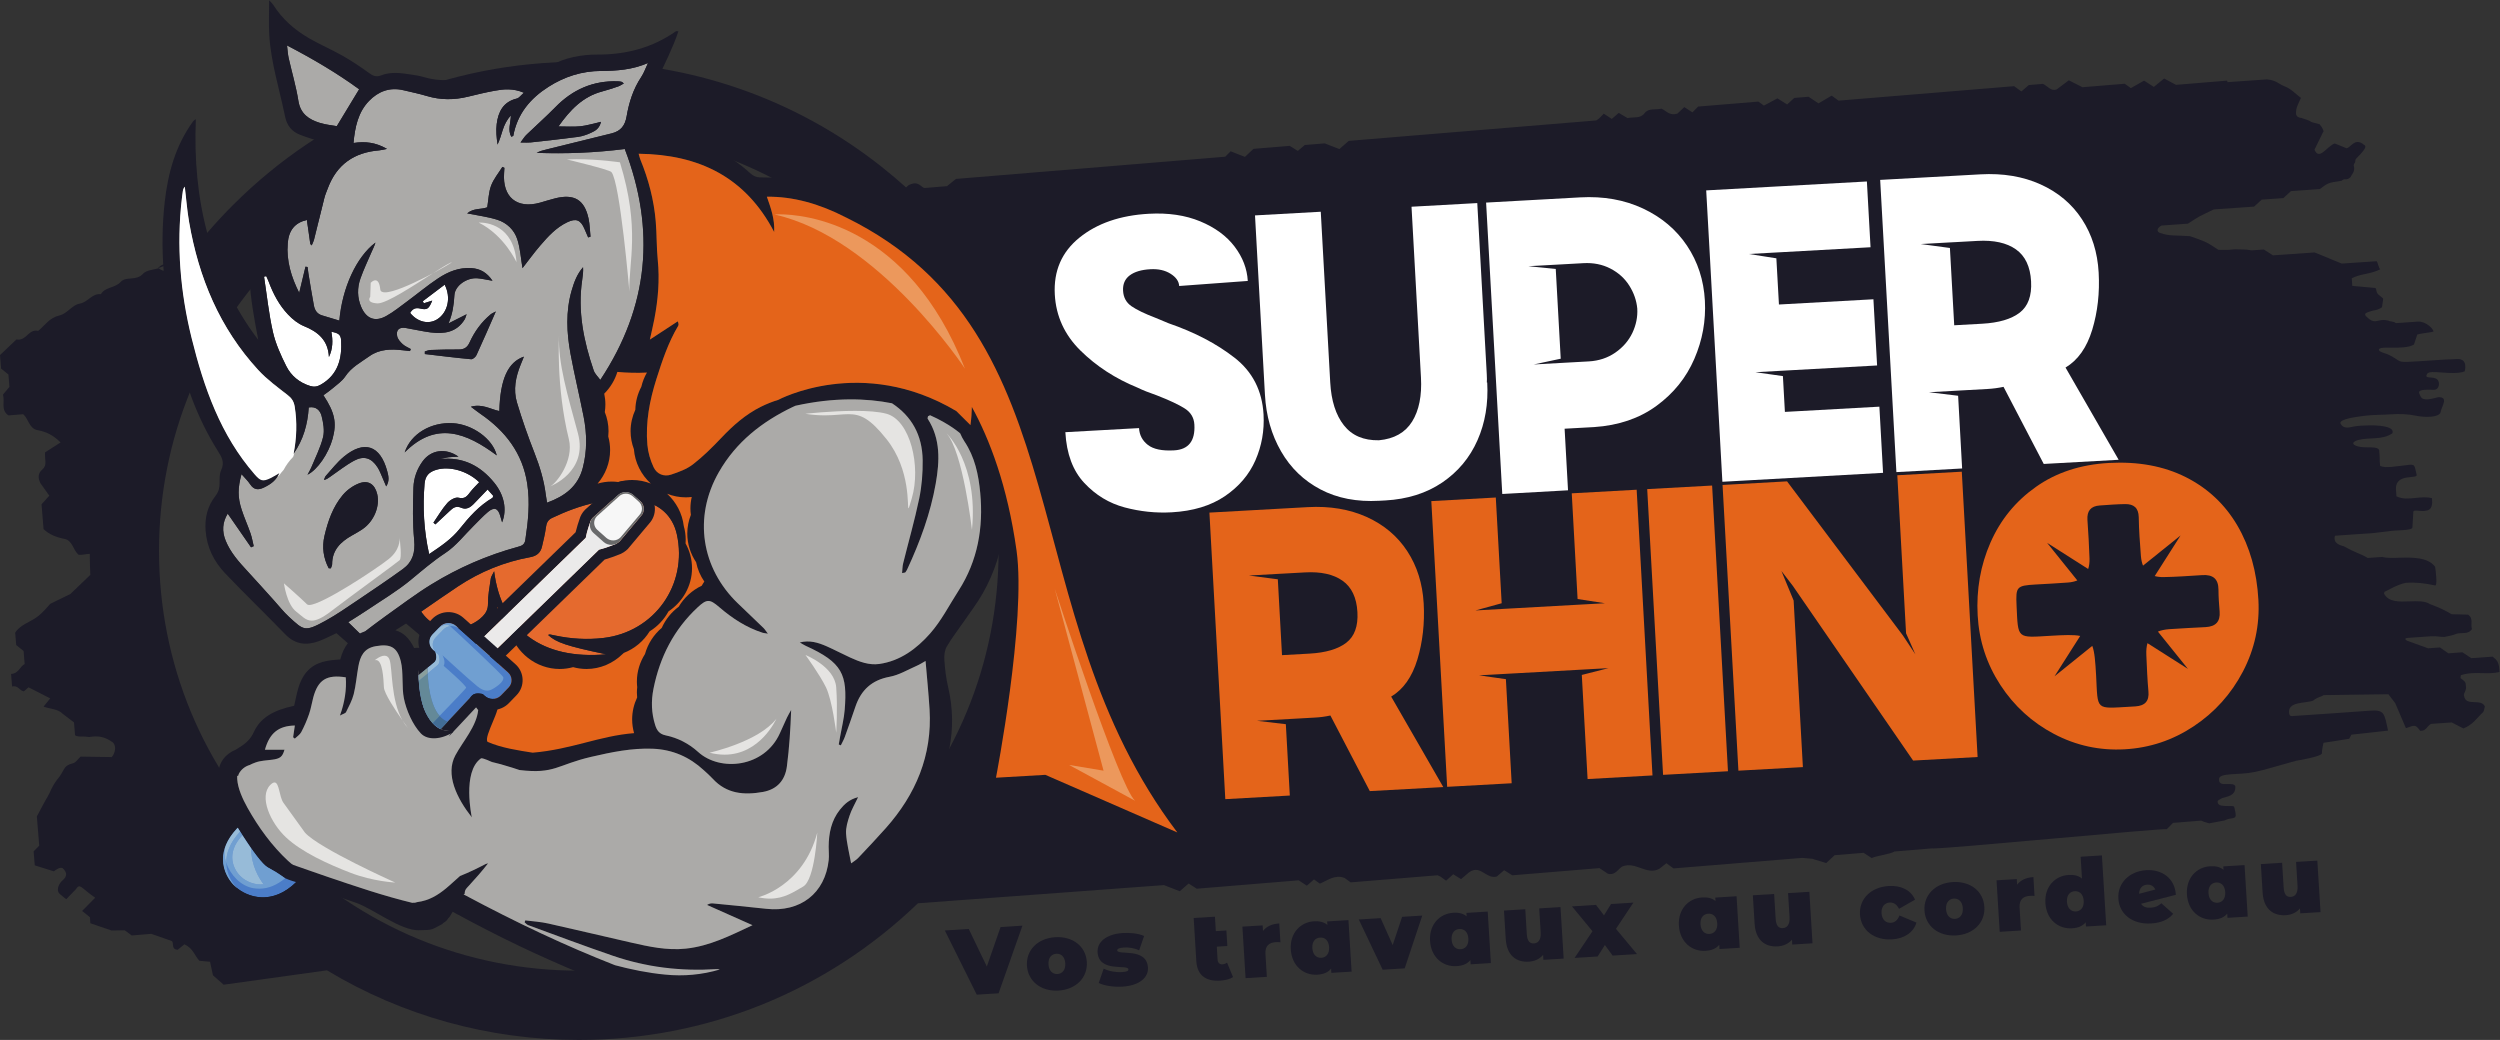 <?xml version="1.0" encoding="UTF-8" standalone="no"?>
<!-- Created with Inkscape (http://www.inkscape.org/) -->

<svg
   version="1.1"
   id="svg2"
   xml:space="preserve"
   width="290.787"
   height="120.96"
   viewBox="0 0 290.787 120.96"
   sodipodi:docname="super-rhino-vecto-site.eps"
   xmlns:inkscape="http://www.inkscape.org/namespaces/inkscape"
   xmlns:sodipodi="http://sodipodi.sourceforge.net/DTD/sodipodi-0.dtd"
   xmlns="http://www.w3.org/2000/svg"
   xmlns:svg="http://www.w3.org/2000/svg"><rect x="0" y="0" width="290.787" height="120.96" fill="#333333" stroke="none"/><defs
     id="defs6"><clipPath
       clipPathUnits="userSpaceOnUse"
       id="clipPath76"><path
         d="m 198.637,199.863 c 0,0 25.293,-44.199 35.215,-49.453 10.179,-5.398 13.652,-8.75 14.839,-9.258 71.75,-31.738 123.754,89.727 123.754,89.727 l 21.907,38.601 c 0,0 -5.485,-0.054 -9.641,1.633 -4.356,1.758 -10.762,7.11 -15,18.797 -3.18,8.781 -5.047,21.137 -4.359,38.012 0.168,4.062 -1.762,4.031 -3.598,4.004 -1.758,-0.028 -3.426,-0.059 -3.059,3.523 0.43,4.141 -20.859,17.512 -20.57,21.414 3.813,51.008 28.207,105.735 28.207,105.735 l 44.406,27.793 51.86,20.707 71.136,1.125 66.383,-31.176 7.946,-50.727 L 518.238,282.715 402.754,177.07 367.488,99.707 231.758,81.809 168.754,104.07 148.008,198.801 c 0,0 30.461,33.418 50.629,1.062"
         id="path74" /></clipPath><clipPath
       clipPathUnits="userSpaceOnUse"
       id="clipPath170"><path
         d="m 344.883,137.336 c 0,0 -19.246,0.887 -38.981,8.504 -19.746,7.59 -42.558,18.027 -56.3,30.879 -13.747,12.812 -23.817,35.722 -13.747,45.793 1.52,1.519 2.715,2.168 3.676,2.168 4.231,0 4.047,-12.422 7.778,-17.727 l 18.789,-26.047 c 12.371,-13.828 78.785,-43.57 78.785,-43.57"
         id="path168" /></clipPath></defs><sodipodi:namedview
     id="namedview4"
     pagecolor="#ffffff"
     bordercolor="#666666"
     borderopacity="1.0"
     inkscape:pageshadow="2"
     inkscape:pageopacity="0.0"
     inkscape:pagecheckerboard="0" /><g
     id="g8"
     inkscape:groupmode="layer"
     inkscape:label="ink_ext_XXXXXX"
     transform="matrix(1.333,0,0,-1.333,0,120.96)"><g
       id="g10"
       transform="scale(0.1)"><path
         d="m 137.863,673.586 0.117,-0.074 c 2.61,0.699 5.172,1.687 7.383,3.429 -2.597,0.301 -5.105,-0.808 -7.5,-3.355"
         style="fill:#1c1b28;fill-opacity:1;fill-rule:nonzero;stroke:none"
         id="path12" /><path
         d="M 764.055,167.727 C 694.871,98.555 602.891,60.461 505.051,60.461 c -97.84,0 -189.817,38.094 -259,107.266 -69.188,69.199 -107.289,161.16 -107.289,259.031 0,97.828 38.101,189.797 107.289,259 69.183,69.18 161.16,107.269 259,107.269 97.84,0 189.82,-38.089 259.004,-107.269 69.183,-69.203 107.285,-161.172 107.285,-259 0,-97.871 -38.102,-189.832 -107.285,-259.031 m 4.847,594.476 c -74.937,59.18 -166.918,91.289 -263.851,91.289 -113.992,0 -221.16,-44.375 -301.766,-124.992 -14.91,-14.906 -28.566,-30.727 -40.957,-47.332 -1.058,0.418 -2.117,0.84 -3.223,0.965 l -1.972,-1.863 c 1.09,-0.434 2.168,-0.852 3.238,-1.282 l 0.445,0.106 -0.152,-0.207 -0.293,0.101 c -1.887,-0.293 -3.859,-0.269 -5.75,-0.246 -3.305,0.043 -6.367,0.086 -8.312,-1.574 l -0.481,-0.383 c 1.731,-0.183 3.504,-0.992 5.317,-2.449 -3.977,-4.203 -8.192,-4.527 -12.7,-0.981 -5.343,-1.441 -10.847,-1.707 -13.687,-4.855 -5.844,-6.508 -14.942,-1.906 -19.469,-7.098 -4.59,-5.273 -13.781,-4.379 -17.207,-10.656 -8.105,0.781 -11.016,-7.012 -18.734,-8.301 -6.133,-1.023 -10.836,-8.691 -17.09,-10.144 -9.434,-2.188 -12.926,-8.766 -18.879,-13.59 -4.324,0.984 -6.953,-1.367 -9.582,-3.715 -2.598,-2.32 -5.191,-4.641 -9.426,-3.75 C 9.332,606.453 4.281,601.672 0,597.602 L 0.961,585.824 C 3.438,583.813 5.668,581.988 7.359,580.621 L 8.227,569.867 C 6,567.18 4.203,564.984 2.574,563.047 4.473,556.785 0.336,549.664 7.406,544.945 L 20.18,546 c 4.981,-4.207 5.094,-12.488 12.574,-13.91 7.363,-1.383 13.113,-3.902 20.129,-10.723 -4.836,-3.086 -10.055,-6.426 -13.531,-8.64 -0.637,-6.457 2.262,-10.942 -2.434,-14.985 -5.488,-4.738 -2.367,-9.914 -1.77,-11.746 3.953,-5.57 5.977,-8.418 7.863,-11.101 -2.754,-3.047 -4.684,-5.176 -6.777,-7.493 l 1.777,-21.66 c 4.805,-4.566 10.699,-7.051 18.094,-8.515 7.488,-1.45 7.445,-9.786 12.539,-13.887 3.145,-0.371 6.402,0.769 9.688,0.793 0.035,-6.106 0.184,-12.219 0.469,-18.332 -5.024,-4.793 -10.524,-10.11 -17.391,-16.692 -2.047,-1.004 -8.098,-3.953 -17.52,-8.543 -2.258,-2.273 -6.441,-7.918 -12.156,-11.914 -6.305,-4.367 -14.516,-6.711 -18.488,-13.371 l 0.887,-10.718 c 2.438,-1.965 4.688,-3.782 6.457,-5.208 l 0.918,-11.328 C 16.992,325.5 16.191,319.609 9.66,319.348 l 0.887,-10.957 c 5.113,1.367 6.484,-3.618 10.23,-4.243 2.074,1.79 4.137,3.54 4.145,3.54 6.848,-3.508 13,-6.641 18.887,-9.653 -2.539,-3.14 -4.129,-5.125 -5.816,-7.207 6.121,-2.156 12.688,-2.012 16.789,-6.285 l 9.797,-7.5 0.914,-11.203 c 1.703,-1.117 3.43,-1.11 5.793,-1.098 1.742,0.008 3.828,0.016 6.508,-0.426 8.125,1.25 13.457,0.45 20.625,-4.687 3.594,-3.281 1.816,-9.961 -0.938,-12.813 l -27.152,0.403 c -2.293,-2.071 -4.137,-5.207 -6.734,-5.832 -9.16,-2.239 -6.426,-5.821 -14.258,-14.934 -5.309,-7.566 -4.922,-9.43 -7.695,-14.031 -3.215,-5.359 -5.961,-10.918 -9.492,-17.41 l 2.082,-25.508 -4.906,-4.953 1.004,-12.227 c 6.074,-1.902 11.402,-3.547 16.684,-5.222 1.793,1.433 5.469,4.089 7.75,2.671 3.875,-3.582 3.852,-7.019 0.219,-10.144 -3.375,-2.91 -5.711,-7.625 -3.75,-11.25 0.402,-0.762 5.559,-4.895 6.562,-5.625 l 8.273,8.601 c 3.914,5.825 4.184,1.497 16.98,-7.273 -4.414,-4.48 -7.926,-7.996 -11.395,-11.531 2.207,-1.821 4.441,-3.598 6.785,-5.461 l 0.426,-5.293 c 6.434,-2.227 12.797,-4.402 18.426,-6.316 4.816,0.078 8.856,0.117 11.543,0.184 2.953,-2.148 4.531,-3.309 6.109,-4.504 l 17.024,1.418 c 7.336,-2.566 12.738,-4.473 18.199,-6.367 1.566,-2.566 -0.699,-7.129 4.852,-7.566 2.136,1.707 4.14,3.32 5.89,4.785 7.645,-3.391 8.91,-10.023 13.114,-14.367 3.218,-0.301 6.171,-0.578 9.253,-0.859 1.036,-4.773 1.957,-9.055 2.547,-11.805 3.965,-3.508 6.883,-6.066 9.321,-8.223 l 90.156,12.555 C 350.977,21.152 426.387,0 505.051,0 616.305,0 721.039,42.305 800.953,119.246 l 214.687,15.852 c 6.78,-2.649 10.33,-4.012 13.79,-5.34 3.13,2.73 5.33,4.656 7.74,6.746 2.21,-1.406 4.54,-2.93 7.07,-4.551 l 88.94,7.324 c 2.47,-1.609 4.89,-3.172 7.16,-4.687 2.15,1.828 4.17,3.672 6.22,5.476 1.93,-1.375 3.53,-2.578 5.14,-3.687 6.82,2.832 12.96,8.164 21.52,4.976 1.6,-1.16 3.21,-2.312 5.34,-3.867 24.95,2.055 50.41,4.16 75.83,6.184 l 2.6,-1.184 c 1.6,-1.199 3.22,-2.34 4.81,-3.535 2.14,1.926 4.24,3.828 6.27,5.625 2.33,-1.473 4.65,-2.93 6.81,-4.273 2.49,2.136 4.72,4.05 6.92,5.906 5.68,4.094 9.68,1.602 13.76,-0.891 3.19,-1.949 6.43,-3.898 10.55,-2.703 1.72,1.492 3.92,3.379 6.4,5.496 2.16,-1.355 4.49,-2.847 7.05,-4.461 l 76.09,6.27 c 2.53,-1.68 5,-3.32 7.45,-4.949 6.74,-1.504 8.64,4.304 12.64,6.433 5.6,2.211 10.69,0.434 15.7,-1.343 5.38,-1.911 10.67,-3.821 16.38,-0.786 2.39,1.895 4.37,3.426 6.23,4.911 2.41,-1.778 4.02,-2.926 6.24,-4.52 39.76,3.293 71.84,5.937 112.14,9.172 l 9.12,-0.774 1.34,-0.507 c 3.7,-1.141 7.35,-2.239 10.64,-3.204 3.03,2.864 5.2,4.844 7.31,6.844 l 25.28,2.074 c 2.49,-1.601 4.86,-3.136 7.19,-4.66 1.59,1.641 17.55,3.75 19.58,5.813 l 32.95,2.73 c 1.34,-0.746 52.72,3.805 103.69,8.356 50.25,4.488 100.09,8.976 101.13,8.386 2.05,2.079 3.43,3.504 5.46,5.497 7.75,0.671 16.18,1.386 24.59,1.984 l 2.65,-1.113 4.28,-1.262 13.43,2.5 c 5.78,3.164 10.47,0.156 9.69,6.094 -1.4,5.625 -0.31,6.718 -4.19,6.472 -7.5,0 -9.94,0.168 -11.28,2.434 -0.15,1.875 -1.44,1.914 3.75,4.531 3.53,1.336 12.19,1.563 11.41,10.469 -0.96,1.93 -3.86,1.844 -6.79,1.762 -3.76,-0.11 -7.57,-0.215 -7.35,3.941 -0.86,6.328 17.26,3.672 30.56,6.523 l 8.52,1.961 28.1,7.914 c 0,0 23.05,3.68 22.58,6.649 -0.28,1.816 1.34,9.023 1.34,9.023 l 22.46,3.496 1.94,3.614 31.92,3.554 c -3.18,14.856 -3.12,17.969 -14.45,17.461 -22.21,-1.582 -45.57,-3.254 -68.94,-4.785 -0.74,-0.039 -2.39,-0.332 -2.87,2.078 -1.86,11.028 14.28,8.813 20.79,11.34 4.17,3.367 7.35,3.301 9.22,4.844 l 56.56,0.781 6,-7.832 9.29,-21.785 c 8.3,3.055 8.3,3.055 12.45,-2.297 5.37,-0.449 6.05,4.57 9.6,6.055 l 17.94,1.242 c 4.19,-2.133 7.55,-3.891 10.18,-5.246 8.56,3.43 11.94,9.426 16.96,13.984 1.18,1.082 1.15,3.184 1.76,5.188 -3.2,7.515 -16.87,-0.489 -18.12,9.351 -0.9,1.965 2.41,4.66 1.6,8.528 -0.29,3.488 -0.29,3.488 -4.69,6.875 l 0.18,2.48 c 6.32,2.18 12.39,2.027 18.46,1.871 5.05,-0.125 10.1,-0.254 15.28,0.961 0,8.645 -2.52,10.828 -5.98,13.418 l -18.61,-1.316 c -2.55,1.687 -4.97,3.289 -7.69,5.117 l -12.27,-0.891 c -2.48,1.7 -4.87,3.399 -7.34,5.11 l -10.33,-0.735 c -7.33,2.617 -12.76,4.512 -18.16,6.535 -0.03,0.02 -4.48,2.293 1.1,2.594 l 20.12,1.399 c 2.56,0.089 4.59,-0.106 6.37,-0.301 1.75,-0.192 3.26,-0.383 4.81,-0.305 7.34,1.406 6.52,1.348 10.1,2.625 4.52,1.606 10.64,-0.945 13.89,4.25 -1.39,4.113 1.61,9.18 -3.37,12.578 -5.04,0.137 -10.1,0.266 -14.35,0.371 -6.55,3.692 -8.61,4.864 -19.01,8.875 -4.27,2.817 -10.91,2.571 -17.64,2.321 -9.21,-0.344 -18.59,-0.684 -22.32,6.832 l 0.38,1.496 c 1.12,0.269 10.89,6.387 18.57,7.84 8.75,0.625 16.01,-0.243 25.31,-2.188 2.81,-1.562 0.64,14.278 0.31,16.25 -6.47,8.481 -20.02,8.16 -31.4,7.84 -5.89,-0.164 -11.21,-0.332 -14.66,0.727 l -12.79,-0.903 c -6.53,3.957 -10.21,4.211 -20.73,10.18 -5.1,1.219 -9.47,3.434 -7.85,9.203 l 34.15,2.402 12.15,1.45 c 6.88,1.285 21.13,0.351 21.32,3.441 0.32,5.418 0.36,5.664 0.75,12.969 -0.31,2.078 2.29,1.785 5.17,1.492 1.5,-0.152 3.08,-0.305 4.36,-0.125 2.96,0.422 7.91,0.207 6.81,11.148 -4.78,1.196 -9.57,0.707 -14.26,0.219 -5.81,-0.605 -11.47,-1.211 -16.77,1.387 l -0.45,6.758 c -0.12,13.843 19.67,7.8 18.02,12.246 -2.1,8.472 -0.64,9.511 -10.02,8.054 -8.95,-0.832 -16.02,-2.699 -21.76,-0.605 -0.79,5.832 -0.05,6.836 -0.79,12.273 0.68,5.192 -7.43,3.614 -15,4.219 -4.88,0.391 -12.34,3.125 -3.81,6.07 10.22,2.836 21.05,-0.269 30.21,5.93 2.05,4.621 -5.93,7.063 -19.51,6.988 -1.95,-0.128 -7.25,-0.043 -12.42,-0.738 -5.16,-0.687 -10.09,-3.285 -13.3,2.313 -1.48,3.968 14.1,5.879 21.18,6.781 7.38,0.953 15.07,0.726 22.5,1.25 7.44,0.504 15.15,0.312 22.24,-1.207 7.06,-1.512 19.84,-1.817 21.42,2.957 0.81,5.32 7.39,13.277 -1.79,13.25 -5.97,-1.375 -13.43,-3.906 -15.62,0.625 -0.15,0.293 -1.54,2.734 -1.41,3.906 1.25,2.289 6.88,2.031 12.19,1.875 5.83,-0.515 6.25,6.664 3.91,8.906 -3.49,3.383 -11.97,0.098 -9.07,4.844 0.8,2.317 6.58,1.817 13.46,1.317 6.58,-0.481 14.16,-0.957 19.36,1.027 0,0 3.43,11.094 -6.41,10.781 -15.67,-0.5 -28.1,-1.824 -43.44,-2.5 -3.59,0 -5.95,-0.371 -9.21,2.024 -10,6.453 -9.23,4.308 -15.16,7.332 -2.46,3.152 3,3.097 10.14,3.047 6.93,-0.051 15.45,-0.098 19.86,2.773 1.06,3.207 2.1,6.418 2.85,8.695 4.1,1.18 11,1.621 14.19,2.555 -0.5,3.102 -7.08,8.961 -13.59,8.723 l -19.21,-1.348 c -2.75,2.078 -5,1.004 -6.59,2.176 -3.74,0.98 -6.23,0.508 -8.35,0.031 -3.49,-0.781 -5.99,-1.566 -11.43,4.133 -1.48,2.301 0.24,2.707 6.25,4.601 2.92,0.375 5.84,1.258 7.92,2.911 0.62,3.988 0.44,2.742 0.86,5.609 0.59,2.933 -0.03,1.894 -4.41,5.855 -2.36,3.106 -0.42,5.625 -3.38,5.477 -7.36,0.68 -13.27,1.203 -18.96,1.707 l -0.46,6.633 c 8.09,4.176 16.48,3.504 24.88,7.847 -1.4,1.032 -2.46,7.071 -3.23,7.039 -10.58,-0.632 -21.19,-1.41 -30.41,-2.046 -8.35,3.425 -15.44,6.359 -23.63,9.714 l -36.37,-2.539 c -2.87,1.836 -5.33,3.414 -7.96,5.11 l -10.68,-0.75 c -6.11,1.203 -9.21,0.554 -14.23,0.972 -6.07,-0.699 -7.27,-0.625 -10.31,-0.554 -1.11,0.027 -2.48,0.054 -4.43,0.043 -11.22,7.644 -12.6,7.543 -24.82,11.933 -14.55,0.95 -17.08,-0.136 -26.07,2.797 -2.93,0.957 -3.3,3.903 1.19,6.449 l 23.1,1.637 c 4.8,3.051 7.16,4.746 9.74,6.152 3.37,1.805 6.93,3.395 12.85,6.274 l 35.15,2.453 c 2.24,2.055 4.45,4.043 6.68,6.113 l 18.88,1.313 c 2.21,2.066 4.4,4.062 6.62,6.109 l 25.22,1.797 c 7.29,5.496 7.29,5.496 18.91,7.211 1.49,1.379 2.48,1.359 3.52,1.34 1.14,-0.02 2.32,-0.039 4.24,1.746 1.25,2.621 4.06,4.844 3.12,9.219 -0.35,1.625 -0.35,1.324 0.32,2.812 1.66,2.172 0.04,2.5 1.71,4.375 12.73,12.543 6.48,11.031 5.46,12.887 -7.25,4.629 -10.03,-3.121 -13.95,-4.012 -4.38,1.785 -7.95,3.215 -10.34,4.192 -6.85,-2.329 -13.51,-15.411 -17.66,-5.403 2.46,5.055 4.97,10.203 7.36,15.067 1.33,0.582 -0.08,3.675 -2.9,7.113 l -6.85,1.824 c -3.06,2.039 -6.08,2.539 -8.93,3.645 -5.47,0.468 -4.96,4.011 -4.67,6.523 0.4,3.731 2.67,7.34 4.14,11.008 -4.64,3.441 -8.71,8.019 -14.13,10.051 -5.21,1.945 -7.21,5.386 -15.58,6.086 l -34.23,-2.403 -0.53,1.317 c -14.66,-1.223 -29.45,-2.426 -44.56,-3.672 -2.58,1.375 -5.9,3.176 -10.33,5.547 -3.33,-2.746 -6.2,-5.102 -8.99,-7.36 -2.47,1.606 -4.91,3.203 -8.5,5.504 -3.72,-2.101 -7.63,-4.332 -11.55,-6.551 l -5.29,3.825 -36.91,-3.032 c -4.03,2.051 -7.42,3.758 -11.93,6.024 -3.22,-2.414 -6.25,-4.688 -10.54,-7.906 -4.85,-1.989 -7.87,2.812 -11.94,4.804 l -12.44,-1.023 c -2.35,-2.043 -4.41,-3.84 -6.45,-5.598 l -6.35,4.61 -153.21,-12.622 c -2.8,2.043 -4.41,3.215 -5.98,4.375 -3.95,-2.332 -7.86,-4.613 -11.52,-6.761 -3.67,2.453 -6.11,4.105 -8.65,5.773 l -12.5,-1.019 c -2.12,-1.953 -4.24,-3.903 -6.2,-5.707 -2.64,1.648 -5.13,3.214 -8.47,5.328 -3.84,-2.078 -7.81,-4.192 -11.79,-6.317 -1.61,1.161 -3.23,2.34 -4.81,3.493 l -52.57,-4.332 -5.02,-5.067 c -2.39,1.543 -4.76,3.094 -7.06,4.598 -2.1,-1.965 -4.26,-3.981 -5.95,-5.594 -6.75,-2.391 -9.81,2.371 -13.93,4.223 -5.26,-1.27 -11.25,0.785 -14.85,-4.004 -3.6,-4.801 -9.44,-3.082 -14.85,-4.196 -2.25,1.34 -4.75,2.805 -7.66,4.524 -1.84,-1.602 -3.9,-3.387 -6.03,-5.262 -2.27,1.469 -4.62,3.012 -7.01,4.567 -1.4,-1.411 -2.8,-2.817 -4.18,-4.247 l -2.33,-1.64 c -72.3,-6.027 -144.55,-11.957 -216,-17.844 -2.87,-2.516 -5.05,-4.43 -8.2,-7.148 -3.45,1.347 -7,2.711 -12.79,4.965 l -17.4,-1.422 c -1.31,-1.118 -3.53,-3.016 -6.06,-5.164 -2.14,1.324 -4.46,2.785 -7.06,4.406 l -31.61,-2.598 c -2.03,-1.898 -4.2,-3.91 -7.49,-7.004 -3.84,1.504 -8.14,3.18 -12.49,4.867 -1.28,-1.273 -2.65,-2.683 -4.69,-4.73 L 834.176,751.313 c -2.551,-2.051 -4.805,-3.856 -7.875,-6.325 l -19.586,-1.609 c -3.059,0.398 -5.235,7.133 -14.082,2.34 -0.059,-0.028 -0.887,-0.781 -2.028,-1.836 -3.199,2.887 -6.441,5.711 -9.707,8.48 l -11.996,9.84"
         style="fill:#1c1b28;fill-opacity:1;fill-rule:nonzero;stroke:none"
         id="path14" /><path
         d="m 336.969,483.008 c 3.082,4.629 2.074,9.07 0.898,13.39 -6.082,22.504 -20.074,27.25 -37.926,12.457 -5.816,-4.835 -10.543,-11.007 -15.648,-16.667 -0.836,-0.922 -1.09,-2.379 -1.613,-3.59 2.449,0.535 3.875,1.746 5.418,2.804 6.961,4.774 13.617,10.141 21.019,14.102 8.52,4.539 15.059,2.301 20.328,-5.875 2.039,-3.164 3.274,-6.852 4.848,-10.32 0.934,-2.082 1.781,-4.192 2.676,-6.301 m 95.691,152.66 c -2.211,-1.199 -3.445,-1.645 -4.418,-2.445 -8.152,-6.739 -14.215,-15.157 -18.558,-24.723 -1.985,-4.328 -4.813,-6.055 -9.489,-6.012 -8.211,0.094 -16.425,-0.179 -24.648,-0.453 -1.641,-0.062 -3.246,-0.836 -4.867,-1.281 l 0.019,-2.262 c 13.481,-1.582 26.949,-3.281 40.457,-4.527 1.457,-0.133 3.871,1.988 4.621,3.617 5.594,12.148 10.875,24.414 16.883,38.086 m -79.551,-123 c 27.571,27.781 53.957,17.027 80.371,-2.625 -3.429,14.449 -21.191,27.109 -38.265,28.121 -18.992,1.129 -36.754,-9.117 -42.106,-25.496 M 454.152,783.09 c 4.36,0 6.543,-0.207 8.676,0.035 13.852,1.539 27.715,2.992 41.52,4.855 4.004,0.555 7.98,2.024 11.672,3.715 3.621,1.645 7.132,3.887 8.382,9.418 -6.5,-1.449 -12.164,-3.265 -17.953,-3.879 -6.094,-0.632 -12.297,-0.144 -19.183,-0.144 10.129,14.348 21.214,26.039 38.148,30.531 4.766,1.266 9.449,2.828 14.113,4.43 1.571,0.539 2.973,1.578 4.805,2.562 -1.137,0.871 -1.5,1.36 -1.953,1.446 -1.059,0.234 -2.16,0.355 -3.254,0.402 -21.555,0.742 -39.453,-7.16 -54.457,-22.504 -8.223,-8.391 -17.039,-16.191 -25.512,-24.34 -1.468,-1.426 -2.531,-3.254 -5.004,-6.527 M 286.82,411.57 l 1.856,-0.086 c 0.406,1.231 1.16,2.434 1.152,3.614 -0.027,12.324 7.328,19.445 17.11,24.992 3.328,1.887 6.722,3.726 9.843,5.93 9.672,6.855 14.871,19.761 12.375,30.23 -2.039,8.512 -7.59,12.504 -15.75,9.453 -5.343,-2.012 -10.648,-5.836 -14.328,-10.223 -8.586,-10.242 -12.957,-22.761 -15.957,-35.66 -2.301,-9.847 -0.949,-19.34 3.699,-28.25 m 120.817,309.664 c 9.375,-1.91 18.047,-2.961 26.23,-5.543 8.422,-2.664 14.942,-8.898 17.586,-17.293 2.524,-7.949 3.031,-16.539 4.445,-24.953 5.161,6.598 10.11,13.473 15.61,19.848 6.797,7.898 13.847,15.637 23.519,20.219 7.625,3.629 11.61,2.047 14.93,-5.715 1.07,-2.52 2.156,-5.043 3.242,-7.543 l 2.074,0.629 c -0.546,5.301 -0.605,10.726 -1.726,15.91 -3.551,16.348 -12.473,21.664 -28.914,17.621 -4.516,-1.113 -8.938,-2.566 -13.418,-3.828 -20.203,-5.648 -32.879,4.852 -31.344,25.906 0.113,1.488 0.184,2.985 0.281,4.488 l -1.785,0.829 c -3.367,-5.43 -7.644,-10.516 -9.847,-16.375 -2.196,-5.911 -2.325,-12.579 -3.36,-18.895 -5.383,-2.07 -11.887,-0.461 -17.523,-5.305 m 137.535,56.149 c 26.851,-70.203 21.266,-137.094 -21.363,-201.469 -2.032,2.832 -4.715,5.254 -5.739,8.231 -8.773,25.652 -14.105,51.796 -10.043,79.109 0.528,3.582 1.012,7.18 0.75,11 -5.246,-5.902 -7.82,-12.984 -9.925,-20.207 -5.34,-18.344 -4.426,-36.957 -1.02,-55.41 3.395,-18.305 7.805,-36.414 11.406,-54.692 2.934,-14.925 3.196,-29.882 -0.711,-44.789 -4.25,-16.234 -15.711,-24.722 -31.179,-30.355 -0.438,2.73 -0.84,4.797 -1.086,6.879 -1.551,12.597 -5.188,24.554 -9.832,36.398 -5.688,14.488 -10.871,29.246 -15.336,44.172 -3.317,11.109 -1.137,22.234 3.219,32.906 0.898,2.199 1.785,4.414 2.859,7.071 -14.043,-4.801 -20.75,-19.875 -21.453,-47.489 -7.77,1.59 -14.957,6.606 -24.84,3.774 3.379,-2.528 5.816,-4.465 8.375,-6.239 21.746,-14.906 36.797,-34.394 40.809,-61.015 2.48,-16.41 0.82,-32.77 -1.696,-49.102 -0.668,-4.347 -3.59,-5.093 -6.695,-5.961 -26.609,-7.273 -51.715,-18.215 -75.129,-32.617 -13.961,-8.574 -27.07,-18.574 -40.457,-28.066 -6.891,-4.895 -13.563,-10.149 -21.125,-15.821 -3.668,3.567 -6.926,6.739 -11.078,10.813 6.211,3.965 11.277,7.027 16.18,10.34 12.925,8.73 26.476,16.738 38.453,26.64 9.847,8.145 19.386,16.36 30.152,23.45 9.406,6.226 16.621,15.742 24.812,23.804 4.098,4.028 7.985,8.317 12.383,12 5.387,4.473 8.664,3.289 10.586,-3.34 0.504,-1.679 0.992,-3.406 1.676,-5.793 4.484,11.086 1.855,23.981 -6.941,34.723 -12.071,14.758 -27.18,22.574 -46.969,20.535 2.312,0.524 4.609,1.188 6.953,1.5 2.562,0.348 5.176,0.36 8.91,0.578 -11.289,7.934 -24.008,5.879 -31.219,-3.953 -5.019,-6.843 -7.839,-14.758 -8.105,-22.984 -0.488,-15.289 -0.805,-30.734 0.668,-45.926 1.051,-10.824 -1.438,-19.098 -9.902,-25.211 -13.09,-9.461 -26.504,-18.492 -39.915,-27.508 -9.085,-6.113 -18.117,-12.421 -27.695,-17.668 -18.051,-9.878 -18.789,-8.367 -31.574,3.313 -4.82,4.402 -8.844,9.648 -13.238,14.473 -7.715,8.554 -15.371,17.128 -23.176,25.578 -7.449,8.062 -14.801,16.199 -19.012,26.609 -3.301,8.121 -2.871,15.941 1.789,23.559 6.891,-9.946 13.637,-19.672 20.367,-29.399 l 2.336,1.035 c -0.914,3.704 -1.535,7.547 -2.789,11.153 -2.425,6.972 -5.488,13.726 -7.769,20.769 -3.504,10.766 -3.418,18.778 -0.106,30.903 2.832,-3.258 5.567,-5.829 7.582,-8.887 3.258,-4.899 7.063,-5.168 11.961,-2.793 5.793,2.793 10.903,6.203 13.571,13.055 -2.547,-1.454 -5.028,-3.051 -7.661,-4.329 -6.894,-3.359 -8.964,-2.585 -13.902,3.083 -29.918,34.308 -44.383,75.777 -55.082,118.937 -9.918,39.98 -13.285,80.496 -8.551,121.57 0.254,2.184 0.52,4.348 0.848,6.516 0.199,1.332 0.535,2.656 1.762,4.004 1.234,-10.246 1.996,-20.57 3.757,-30.738 8.407,-48.516 26.633,-92.618 60.348,-129.243 7.551,-8.187 16.734,-14.921 25.59,-21.793 3.551,-2.753 5.445,-5.539 6.18,-9.953 2.285,-13.937 1.742,-27.738 -1.024,-41.652 8.571,12.168 12.383,25.812 13.293,40.426 6.371,1.172 10.008,-2.672 11.203,-7.461 1.489,-5.93 2.707,-12.676 1.297,-18.426 -2.258,-9.164 -6.73,-17.801 -10.351,-26.641 -0.797,-1.937 -1.954,-3.734 -3.246,-6.179 8.718,4.261 18.367,18.457 21.937,31.543 3.75,13.785 1.93,22.664 -8.023,37.804 2.75,2.039 5.668,3.981 8.285,6.243 3.746,3.199 8.066,6.117 10.715,10.109 5.351,8.129 13.644,12.391 21.113,17.707 8.828,6.305 19,6.367 29.273,5.176 2.035,-0.239 4.075,-0.457 6.117,-0.684 l 0.758,1.754 c -2.402,1.398 -5.136,2.449 -7.14,4.293 -2.016,1.863 -4.235,4.324 -4.766,6.863 -1.172,5.578 1.754,8.168 7.434,7.235 7.293,-1.211 14.496,-2.942 21.82,-3.883 11.734,-1.481 22.586,0.019 29.566,11.258 0.653,1.05 0.926,2.359 1.789,4.64 -5.961,-3.011 -10.886,-5.5 -15.808,-7.996 3.484,8.176 4.652,16.051 5.117,24.504 0.469,8.574 11.012,15.504 19.918,14.844 3.973,-0.289 7.898,-1.254 13.348,-2.172 -5.047,7.426 -10.879,10.496 -18.239,11.051 -10.925,0.808 -20.574,-3.18 -29.308,-8.992 -9.348,-6.2 -17.981,-13.454 -27.016,-20.114 -5.957,-4.39 -11.746,-9.105 -18.16,-12.679 -9.773,-5.446 -17.398,-2.422 -21.844,7.871 -3.515,8.175 -3.562,16.644 -0.664,24.879 2.731,7.711 6.25,15.14 9.504,22.679 1.242,2.864 2.691,5.629 3.578,8.633 -16.75,-12.609 -29.012,-39.633 -31.519,-68.078 -5.071,1.535 -10.157,3.078 -15.235,4.605 -4.183,1.274 -6.199,4.551 -6.937,8.465 -1.785,9.383 -3.262,18.832 -4.828,28.246 -0.305,1.809 -0.477,3.637 -0.7,5.457 l -1.843,0.282 c -1.793,-7.489 -3.594,-14.973 -5.481,-22.797 -6.879,13.648 -11.226,27.797 -10.019,43.246 0.898,11.461 6.465,18.043 16.738,20.293 0.977,-6.992 1.953,-13.988 2.961,-20.996 l 1.238,-1.196 c 0.758,1.817 1.586,3.29 1.985,4.848 3.054,12.223 5.988,24.473 9.089,36.676 0.743,2.906 1.993,5.683 3.047,8.516 7.77,20.691 23.059,31.152 44.77,32.902 1.758,0.129 3.472,0.637 6.789,1.265 -9.922,5.758 -19.102,6.696 -29.227,5.161 1.293,13.929 3.981,26.754 13.551,36.672 8.008,8.289 18.024,12.164 29.777,9.417 6.938,-1.617 13.93,-3.054 20.75,-5.101 11.922,-3.555 23.754,-3.516 35.743,-0.594 7.714,1.883 15.457,3.766 23.261,5.192 8.016,1.484 16.106,2.304 25.645,-1.739 -2.813,-2.379 -4.277,-4.609 -6.176,-5.05 -11.824,-2.809 -16.234,-11.493 -17.578,-22.208 -0.73,-5.832 -0.121,-11.824 0.703,-18.003 4.043,8.144 4.309,17.91 11.676,25.406 -0.215,-6.617 -2.891,-12.731 0.332,-18.543 0.945,0.445 1.719,0.582 1.762,0.848 3.492,19.113 14.808,32.601 30.726,42.746 13.961,8.886 29.164,13.765 45.813,13.82 13.746,0.066 27.324,1.043 40.965,6.902 -1.918,-4.086 -3.379,-8.457 -5.844,-12.168 -7.016,-10.504 -10.699,-22.234 -12.781,-34.414 -1.379,-8.008 -5.098,-12.855 -12.997,-14.765 -18.855,-4.598 -37.675,-9.321 -56.527,-13.954 -3.035,-0.761 -6.094,-1.417 -8.98,-3.078 25.273,-0.902 50.324,0.02 76.906,3.356"
         style="fill:#abaaa8;fill-opacity:1;fill-rule:evenodd;stroke:none"
         id="path16" /><path
         d="m 528.844,336.492 c -55.809,-4.976 -91.262,21.242 -97.668,72.473 -1.395,-2.949 -2.668,-4.602 -2.93,-6.336 -1.062,-7.348 -2.519,-14.699 -2.445,-22.016 0.043,-4.715 -1.66,-7.957 -4.492,-10.886 -11.621,-12.098 -38.821,-18.125 -53.789,3.996 10.773,7.39 21.449,14.949 32.351,22.156 19.199,12.695 40.149,21.238 62.785,25.371 5.571,1.008 9,3.801 10.266,9.148 1.312,5.586 2.707,11.207 3.457,16.891 0.508,3.867 1.684,6.445 5.418,8.223 24.437,11.629 49.656,18.734 77.07,14.883 16.309,-2.274 28.121,-13.016 31.699,-29.063 9.836,-44.105 -19.554,-85.519 -64.359,-90.617 -13.996,-1.613 -27.894,-0.754 -41.664,2.156 -1.602,0.332 -3.191,0.734 -4.801,0.977 l -1.527,-0.45 c 7.101,-6.613 16.254,-9.687 50.629,-16.906"
         style="fill:#e56a2e;fill-opacity:1;fill-rule:evenodd;stroke:none"
         id="path18" /><path
         d="m 232.309,666.465 c 0.718,-1.602 1.515,-3.172 2.129,-4.805 3.945,-10.605 9.175,-20.566 16.992,-28.773 3.867,-4.071 8.644,-7.942 13.769,-10.02 12.422,-5.012 21.133,-12.394 21.809,-26.976 3.5,7.254 3.543,14.554 2.125,22.031 6.109,-1.074 8.25,-2.508 8.519,-7.469 0.86,-15.277 -2.316,-29.84 -17.726,-38.656 -3.156,-1.809 -5.903,-2.219 -9.266,-1.176 -9.43,2.895 -16.66,8.875 -20.902,17.399 -4.731,9.468 -9.254,19.378 -11.582,29.617 -3.613,15.883 -5.281,32.23 -7.77,48.371 l 1.903,0.457"
         style="fill:#ffffff;fill-opacity:1;fill-rule:evenodd;stroke:none"
         id="path20" /><path
         d="m 250.453,867.758 c 22.914,-11.934 43.895,-24.336 62.914,-38.242 -6.57,-10.868 -12.754,-21.059 -19.48,-32.172 -4.157,0.769 -9.629,1.246 -14.766,2.847 -9.492,2.938 -16.883,7.747 -18.719,19.106 -2.007,12.641 -5.699,24.996 -8.515,37.5 -0.711,3.129 -0.852,6.379 -1.434,10.961"
         style="fill:#abaaa8;fill-opacity:1;fill-rule:evenodd;stroke:none"
         id="path22" /><path
         d="m 374.453,423.945 c -4.683,20.918 -5.648,40.993 -3.992,61.348 0.566,6.895 3.891,10.273 10.074,12.148 11.582,3.559 27.301,-0.824 37.625,-10.785 -2.551,-2.754 -5.305,-5.34 -7.597,-8.273 -2.731,-3.465 -4.633,-6.758 -10.528,-5.242 -2.75,0.707 -7.472,-2.09 -9.746,-4.664 -4.594,-5.219 -8.137,-11.368 -12.101,-17.122 l 1.707,-1.5 c 4.175,3.911 8.386,7.774 12.523,11.704 2.875,2.711 5.41,4.785 10.082,2.796 5.863,-2.507 9.613,2.012 13.246,5.84 3.102,3.258 6.227,6.493 9.715,10.118 2.254,-2.524 3.633,-4.09 4.883,-5.489 -0.324,-0.933 -0.344,-1.683 -0.68,-1.859 -11.598,-6.777 -20.312,-16.633 -28.516,-26.926 -7.144,-8.949 -16.343,-15.18 -26.695,-22.094"
         style="fill:#ffffff;fill-opacity:1;fill-rule:evenodd;stroke:none"
         id="path24" /><path
         d="m 388.004,659.031 c 5.82,-11.281 2.68,-24.25 -6.309,-30.093 -7.511,-4.872 -17.308,-2.672 -23.824,5.46 2.008,3.25 4.297,4.84 8.672,3.817 6.34,-1.5 7.629,-0.305 10.625,6.906 -2.445,-0.769 -4.898,-1.547 -7.344,-2.328 l -0.922,1.797 c 6.2,4.683 12.399,9.39 19.102,14.441"
         style="fill:#ffffff;fill-opacity:1;fill-rule:evenodd;stroke:none"
         id="path26" /><path
         d="m 407.637,721.234 c 5.636,4.844 12.14,3.235 17.523,5.305 1.035,6.316 1.164,12.984 3.36,18.895 2.203,5.859 6.48,10.945 9.847,16.375 l 1.785,-0.829 c -0.097,-1.503 -0.168,-3 -0.281,-4.488 -1.535,-21.054 11.141,-31.554 31.344,-25.906 4.48,1.262 8.902,2.715 13.418,3.828 16.441,4.043 25.363,-1.273 28.914,-17.621 1.121,-5.184 1.18,-10.609 1.726,-15.91 l -2.074,-0.629 c -1.086,2.5 -2.172,5.023 -3.242,7.543 -3.32,7.762 -7.305,9.344 -14.93,5.715 -9.672,-4.582 -16.722,-12.321 -23.519,-20.219 -5.5,-6.375 -10.449,-13.25 -15.61,-19.848 -1.414,8.414 -1.921,17.004 -4.445,24.953 -2.644,8.395 -9.164,14.629 -17.586,17.293 -8.183,2.582 -16.855,3.633 -26.23,5.543"
         style="fill:#1c1b28;fill-opacity:1;fill-rule:evenodd;stroke:none"
         id="path28" /><path
         d="m 286.82,411.57 c -4.648,8.91 -6,18.403 -3.699,28.25 3,12.899 7.371,25.418 15.957,35.66 3.68,4.387 8.985,8.211 14.328,10.223 8.16,3.051 13.711,-0.941 15.75,-9.453 2.496,-10.469 -2.703,-23.375 -12.375,-30.23 -3.121,-2.204 -6.515,-4.043 -9.843,-5.93 -9.782,-5.547 -17.137,-12.668 -17.11,-24.992 0.008,-1.18 -0.746,-2.383 -1.152,-3.614 l -1.856,0.086"
         style="fill:#1c1b28;fill-opacity:1;fill-rule:evenodd;stroke:none"
         id="path30" /><path
         d="m 454.152,783.09 c 2.473,3.273 3.536,5.101 5.004,6.527 8.473,8.149 17.289,15.949 25.512,24.336 15.004,15.348 32.902,23.25 54.457,22.508 1.094,-0.043 2.195,-0.168 3.254,-0.402 0.453,-0.086 0.816,-0.575 1.953,-1.446 -1.832,-0.984 -3.234,-2.023 -4.805,-2.562 -4.664,-1.602 -9.347,-3.164 -14.113,-4.43 -16.934,-4.492 -28.019,-16.183 -38.148,-30.531 6.886,0 13.089,-0.488 19.183,0.144 5.789,0.614 11.453,2.43 17.953,3.879 -1.25,-5.531 -4.761,-7.773 -8.382,-9.418 -3.692,-1.691 -7.668,-3.16 -11.672,-3.715 -13.805,-1.863 -27.668,-3.316 -41.52,-4.855 -2.133,-0.242 -4.316,-0.035 -8.676,-0.035"
         style="fill:#1c1b28;fill-opacity:1;fill-rule:evenodd;stroke:none"
         id="path32" /><path
         d="m 353.109,512.668 c 5.352,16.379 23.114,26.625 42.106,25.496 17.074,-1.012 34.836,-13.672 38.265,-28.121 -26.414,19.652 -52.8,30.406 -80.371,2.625"
         style="fill:#1c1b28;fill-opacity:1;fill-rule:evenodd;stroke:none"
         id="path34" /><path
         d="m 432.66,635.668 c -6.008,-13.672 -11.289,-25.938 -16.883,-38.086 -0.75,-1.629 -3.164,-3.75 -4.621,-3.617 -13.508,1.246 -26.976,2.945 -40.457,4.527 l -0.019,2.262 c 1.621,0.445 3.226,1.219 4.867,1.281 8.223,0.274 16.437,0.547 24.648,0.453 4.676,-0.043 7.504,1.684 9.489,6.012 4.343,9.566 10.406,17.984 18.558,24.723 0.973,0.8 2.207,1.246 4.418,2.445"
         style="fill:#1c1b28;fill-opacity:1;fill-rule:evenodd;stroke:none"
         id="path36" /><path
         d="m 336.969,483.008 c -0.895,2.109 -1.742,4.219 -2.676,6.301 -1.574,3.468 -2.809,7.156 -4.848,10.32 -5.269,8.176 -11.808,10.414 -20.328,5.875 -7.402,-3.961 -14.058,-9.328 -21.019,-14.102 -1.543,-1.058 -2.969,-2.269 -5.418,-2.804 0.523,1.211 0.777,2.668 1.613,3.59 5.105,5.66 9.832,11.832 15.648,16.667 17.852,14.793 31.844,10.047 37.926,-12.457 1.176,-4.32 2.184,-8.761 -0.898,-13.39"
         style="fill:#1c1b28;fill-opacity:1;fill-rule:evenodd;stroke:none"
         id="path38" /><path
         d="m 453.273,235.508 c 30.903,-3.699 32.622,4.543 62.758,11.543 17.617,4.062 35.313,7.773 53.625,7.043 17.246,-0.715 31.903,-7.153 44.469,-18.75 2.621,-2.406 5.348,-4.758 7.746,-7.383 12.152,-13.293 27.442,-14.492 43.867,-11.563 12.524,2.262 19.34,10.34 20.879,22.293 2.094,16.204 3.141,32.508 3.719,49.239 -1.234,-2.254 -2.578,-4.434 -3.676,-6.746 -2.109,-4.485 -4.101,-9.004 -6.113,-13.481 -13.356,-30.015 -52.07,-34.051 -71.422,-16.402 -7.93,7.207 -17.637,12.254 -28.285,14.453 -5.453,1.109 -7.711,4.312 -9.188,9.059 -3.261,10.421 -3.593,20.917 -1.457,31.605 5.539,27.645 17.758,51.695 38.516,71.016 8.031,7.5 10.605,7.332 18.805,0.269 11.316,-9.742 23.621,-17.84 37.976,-22.43 0.985,-0.285 2.035,-0.351 4.543,-0.769 -1.816,2.359 -2.68,3.848 -3.867,4.988 -7.48,7.266 -15.039,14.446 -22.547,21.641 -31.297,30.183 -39.051,74.695 -16.363,114.355 15.051,26.313 37.551,43.875 64.273,56.739 l 2.535,1.152 c 34.008,7.535 62.168,6.531 84.278,2.144 17.144,-11.273 26.472,-27.769 26.75,-49.679 0.14,-11.137 -0.754,-22.504 -3.008,-33.395 -3.965,-19.027 -9.356,-37.722 -14.027,-56.597 -0.649,-2.61 -0.621,-5.403 -0.934,-8.489 1.898,0.418 2.617,0.352 2.879,0.684 0.676,0.871 1.226,1.808 1.687,2.781 11.098,23.969 20.223,48.629 24.793,74.703 3.403,19.418 4.379,38.817 -7.031,56.52 -0.215,0.328 0.11,1.008 0.27,2.148 l 1.82,0.903 c 17.406,-7.739 26.277,-15.84 26.277,-15.84 l -0.015,0.058 c 1.043,-2.429 2.211,-4.816 3.66,-6.965 9.199,-13.695 12.387,-29.253 13.863,-45.105 2.817,-30.246 -2.14,-59.02 -18.824,-85.07 -8.137,-12.657 -15.086,-26.438 -24.961,-37.59 -11.598,-13.125 -25.918,-23.906 -44.227,-26.516 -8.925,-1.277 -17.343,1.887 -25.386,5.571 -6.989,3.171 -13.762,6.824 -20.785,9.91 -7.227,3.144 -14.684,5.488 -23.27,3.293 1.703,-0.981 3.336,-2.114 5.129,-2.93 32.199,-14.582 36.508,-24.98 34.074,-55.715 -0.617,-7.871 -2.613,-15.605 -3.992,-23.437 -0.398,-2.317 -0.805,-4.661 -1.211,-6.961 l 1.813,-0.754 c 1.175,2.5 2.582,4.863 3.503,7.441 3.176,8.762 6.243,17.578 9.239,26.387 4.914,14.473 14.265,23.125 29.84,26.016 8.105,1.484 15.664,6.074 23.382,9.46 2.965,1.274 5.711,3.071 7.961,4.329 1.2,-14.278 2.657,-28.301 3.5,-42.371 2.399,-40.04 -11.992,-74.043 -38.23,-103.54 -7.828,-8.804 -15.918,-17.371 -24.039,-25.945 -1.801,-1.894 -4.188,-3.23 -6.188,-4.734 -1.636,9.043 -3.851,17.437 -4.402,25.926 -0.34,5.222 1.398,10.742 3.086,15.832 1.683,5.086 4.473,9.793 7.422,16.011 -7.731,-1.98 -12.078,-6.199 -15.86,-10.925 -7.535,-9.473 -9.773,-20.657 -9.836,-32.43 -0.019,-3.84 0.45,-7.688 0.047,-11.485 -3.113,-29.101 -24.73,-45.871 -54.558,-42.597 -15.504,1.687 -31.032,3.203 -46.547,4.707 -1.555,0.152 -3.149,-0.11 -5.078,-1.328 12.875,-5.715 25.738,-11.45 39.683,-17.668 C 637.07,90.93 619.082,81.848 598.445,79.668 581.965,77.93 566.25,81.398 550.488,85 c -24.019,5.422 -47.976,11.23 -72.031,16.57 -6.578,1.504 -13.398,1.875 -20.105,2.746 l -0.586,-1.679 c 1.066,-0.852 1.976,-2.102 3.191,-2.5 24.691,-9.024 49.316,-18.289 74.184,-26.809 29.117,-9.949 59.191,-13.465 89.886,-11.531 1.012,0.09 2.024,0.027 3.059,-0.344 -15.625,-4.637 -31.5,-6.062 -47.754,-4.449 -14.906,1.414 -29.418,4.375 -43.699,8.211 -41.789,16.348 -85.223,36.648 -132.11,61.797 l 1,0.593 c -0.148,1.68 0.383,3.489 1.887,5.09 l 1.262,1.368 0.582,0.632 c 5.82,6.282 11.422,12.7 16.644,19.414 l -2.019,-0.554 c -7.32,-3.821 -14.746,-7.45 -22.441,-10.481 -3.446,-3.047 -6.711,-6.109 -10.036,-8.972 l -0.875,0.468 -1.226,-2.257 c -7.196,-5.926 -14.836,-10.692 -25.129,-12.02 -1.121,-0.145 -2.106,-0.027 -2.942,0.242 l -1.542,-0.887 c -24.942,6.016 -49.399,14.375 -73.672,22.598 -9.118,3.113 -18.211,6.262 -27.293,9.465 -1.375,0.508 -2.746,0.977 -4.114,1.492 2.094,-0.754 0.672,-0.137 -0.347,0.508 l -2.899,2.519 c -14.117,13.106 -26.054,29.512 -35.367,46.297 -4.25,7.649 -8.523,16.946 -9.019,25.215 -0.079,1.059 -0.059,1.953 -0.008,2.766 l 0.789,-0.149 0.683,1.946 c 2.09,3.886 5.539,6.472 9.504,7.636 1.457,0.774 3.102,1.477 4.922,2.129 4.528,1.668 9.629,1.809 14.492,2.442 7.125,0.886 9.149,2.539 10.86,8.742 -5.406,0 -11.055,-0.031 -17.051,-0.031 4.109,14.668 11.934,20.832 26.113,21.132 -0.519,-3.476 -1.015,-6.828 -1.508,-10.246 l 1.469,-1.179 c 1.922,1.883 4.457,3.437 5.653,5.722 2.664,5.039 4.949,10.34 6.816,15.75 1.609,4.661 2.336,9.582 3.613,14.36 4.149,15.488 11.672,20.242 28.387,17.644 0.809,-10.343 -0.883,-21.894 -5.098,-33.371 2.703,1.477 4.793,1.906 5.36,3.051 2.519,5.113 5.308,10.215 6.683,15.672 1.875,7.422 2.653,16.582 4.032,24.121 1.589,8.769 4.722,15.906 15.203,17.707 12.718,2.207 18.691,-0.656 21.855,-13.176 2.406,-9.543 0.719,-22.715 2.695,-32.39 2.11,-10.344 6.844,-20.911 12.825,-29.543 6.82,-9.825 21.453,-5.809 31.781,0.976 l -0.942,1.106 c -12.691,-1.196 -18.687,4.851 -22.851,15.796 -3.172,8.313 -4.586,16.758 -7.324,25.872 1.199,0.117 -1.071,0.07 0,0 -0.809,3.566 -0.918,7.539 -0.137,11.906 l 0.609,1.687 c 10.02,0.188 22.145,0.891 31.02,-3.269 5.176,-2.395 7.273,-10.078 9.164,-14.953 2.707,-6.922 5.527,-13.399 10.207,-19.239 l 0.453,-0.507 c -1.406,-14.122 -13.324,-27.332 -19.879,-39.454 -8.972,-16.589 1.129,-37.375 14.317,-54.152 0,0 -6.782,37.442 8,51.43 l 33.589,-10.168 m -73.378,214.347 c 4.175,3.911 8.386,7.774 12.523,11.704 2.875,2.711 5.41,4.785 10.082,2.796 5.863,-2.507 9.613,2.012 13.246,5.84 3.102,3.258 6.227,6.493 9.715,10.118 2.254,-2.524 3.633,-4.09 4.883,-5.489 -0.324,-0.933 -0.344,-1.683 -0.68,-1.859 -11.598,-6.777 -20.312,-16.633 -28.516,-26.926 -7.144,-8.949 -16.343,-15.18 -26.695,-22.094 -4.683,20.918 -5.648,40.993 -3.992,61.348 0.566,6.895 3.891,10.273 10.074,12.148 11.582,3.559 27.301,-0.824 37.625,-10.785 -2.551,-2.754 -5.305,-5.34 -7.597,-8.273 -2.731,-3.465 -4.633,-6.758 -10.528,-5.242 -2.75,0.707 -7.472,-2.09 -9.746,-4.664 -4.594,-5.219 -8.137,-11.368 -12.101,-17.122 l 1.707,-1.5 m -10.071,192.938 -0.922,1.797 c 6.2,4.683 12.399,9.39 19.102,14.441 5.82,-11.281 2.68,-24.25 -6.309,-30.093 -7.511,-4.872 -17.308,-2.672 -23.824,5.46 2.008,3.25 4.297,4.84 8.672,3.817 6.34,-1.5 7.629,-0.305 10.625,6.906 -2.445,-0.769 -4.898,-1.547 -7.344,-2.328 M 283.91,365.691 c -18.051,-9.878 -18.789,-8.367 -31.574,3.313 -4.82,4.402 -8.844,9.648 -13.238,14.473 -7.715,8.554 -15.371,17.128 -23.176,25.578 -7.449,8.062 -14.801,16.199 -19.012,26.609 -3.301,8.121 -2.871,15.941 1.789,23.559 6.891,-9.946 13.637,-19.672 20.367,-29.399 l 2.336,1.035 c -0.914,3.704 -1.535,7.547 -2.789,11.153 -2.425,6.972 -5.488,13.726 -7.769,20.769 -3.504,10.766 -3.418,18.778 -0.106,30.903 2.832,-3.258 5.567,-5.829 7.582,-8.887 3.258,-4.899 7.063,-5.168 11.961,-2.793 5.793,2.793 10.903,6.203 13.571,13.055 -2.547,-1.454 -5.028,-3.051 -7.661,-4.329 -6.894,-3.359 -8.964,-2.585 -13.902,3.083 -29.918,34.308 -44.383,75.777 -55.082,118.937 -9.918,39.98 -13.285,80.496 -8.551,121.57 0.254,2.184 0.52,4.348 0.848,6.516 0.199,1.332 0.535,2.656 1.762,4.004 1.234,-10.246 1.996,-20.57 3.757,-30.738 8.407,-48.516 26.633,-92.618 60.348,-129.243 7.551,-8.187 16.734,-14.921 25.59,-21.793 3.551,-2.753 5.445,-5.539 6.18,-9.953 2.285,-13.937 1.742,-27.738 -1.024,-41.652 8.571,12.168 12.383,25.812 13.293,40.426 6.371,1.172 10.008,-2.672 11.203,-7.461 1.489,-5.93 2.707,-12.676 1.297,-18.426 -2.258,-9.164 -6.73,-17.801 -10.351,-26.641 -0.797,-1.937 -1.954,-3.734 -3.246,-6.179 8.718,4.261 18.367,18.457 21.937,31.543 3.75,13.785 1.93,22.664 -8.023,37.804 2.75,2.039 5.668,3.981 8.285,6.243 3.746,3.199 8.066,6.117 10.715,10.109 5.351,8.129 13.644,12.391 21.113,17.707 8.828,6.305 19,6.367 29.273,5.176 2.035,-0.239 4.075,-0.457 6.117,-0.684 l 0.758,1.754 c -2.402,1.398 -5.136,2.449 -7.14,4.293 -2.016,1.863 -4.235,4.324 -4.766,6.863 -1.172,5.578 1.754,8.168 7.434,7.235 7.293,-1.211 14.496,-2.942 21.82,-3.883 11.734,-1.481 22.586,0.019 29.566,11.258 0.653,1.05 0.926,2.359 1.789,4.64 -5.961,-3.011 -10.886,-5.5 -15.808,-7.996 3.484,8.176 4.652,16.051 5.117,24.504 0.469,8.574 11.012,15.504 19.918,14.844 3.973,-0.289 7.898,-1.254 13.348,-2.172 -5.047,7.426 -10.879,10.496 -18.239,11.051 -10.925,0.808 -20.574,-3.18 -29.308,-8.992 -9.348,-6.2 -17.981,-13.454 -27.016,-20.114 -5.957,-4.39 -11.746,-9.105 -18.16,-12.679 -9.773,-5.446 -17.398,-2.422 -21.844,7.871 -3.515,8.175 -3.562,16.644 -0.664,24.879 2.731,7.711 6.25,15.14 9.504,22.679 1.242,2.864 2.691,5.629 3.578,8.633 -16.75,-12.609 -29.012,-39.633 -31.519,-68.078 -5.071,1.535 -10.157,3.078 -15.235,4.605 -4.183,1.274 -6.199,4.551 -6.937,8.465 -1.785,9.383 -3.262,18.832 -4.828,28.246 -0.305,1.809 -0.477,3.637 -0.7,5.457 l -1.843,0.282 c -1.793,-7.489 -3.594,-14.973 -5.481,-22.797 -6.879,13.648 -11.226,27.797 -10.019,43.246 0.898,11.461 6.465,18.043 16.738,20.293 0.977,-6.992 1.953,-13.988 2.961,-20.996 l 1.238,-1.196 c 0.758,1.817 1.586,3.29 1.985,4.848 3.054,12.223 5.988,24.473 9.089,36.676 0.743,2.906 1.993,5.683 3.047,8.516 7.77,20.691 23.059,31.152 44.77,32.902 1.758,0.129 3.472,0.637 6.789,1.265 -9.922,5.758 -19.102,6.696 -29.227,5.161 1.293,13.929 3.981,26.754 13.551,36.672 8.008,8.289 18.024,12.164 29.777,9.417 6.938,-1.617 13.93,-3.054 20.75,-5.101 11.922,-3.555 23.754,-3.516 35.743,-0.594 7.714,1.883 15.457,3.766 23.261,5.192 8.016,1.484 16.106,2.304 25.645,-1.739 -2.813,-2.379 -4.277,-4.609 -6.176,-5.05 -11.824,-2.809 -16.234,-11.493 -17.578,-22.208 -0.73,-5.832 -0.121,-11.824 0.703,-18.003 4.043,8.144 4.309,17.91 11.676,25.406 -0.215,-6.617 -2.891,-12.731 0.332,-18.543 0.945,0.445 1.719,0.582 1.762,0.848 3.492,19.113 14.808,32.601 30.726,42.746 13.961,8.886 29.164,13.765 45.813,13.82 13.746,0.066 27.324,1.043 40.965,6.902 -1.918,-4.086 -3.379,-8.457 -5.844,-12.168 -7.016,-10.504 -10.699,-22.234 -12.781,-34.414 -1.379,-8.008 -5.098,-12.855 -12.997,-14.765 -18.855,-4.598 -37.675,-9.321 -56.527,-13.954 -3.035,-0.761 -6.094,-1.417 -8.98,-3.078 25.273,-0.902 50.324,0.02 76.906,3.356 26.851,-70.203 21.266,-137.094 -21.363,-201.469 -2.032,2.832 -4.715,5.254 -5.739,8.231 -8.773,25.652 -14.105,51.796 -10.043,79.109 0.528,3.582 1.012,7.18 0.75,11 -5.246,-5.902 -7.82,-12.984 -9.925,-20.207 -5.34,-18.344 -4.426,-36.957 -1.02,-55.41 3.395,-18.305 7.805,-36.414 11.406,-54.692 2.934,-14.925 3.196,-29.882 -0.711,-44.789 -4.25,-16.234 -15.711,-24.722 -31.179,-30.355 -0.438,2.73 -0.84,4.797 -1.086,6.879 -1.551,12.597 -5.188,24.554 -9.832,36.398 -5.688,14.488 -10.871,29.246 -15.336,44.172 -3.317,11.109 -1.137,22.234 3.219,32.906 0.898,2.199 1.785,4.414 2.859,7.071 -14.043,-4.801 -20.75,-19.875 -21.453,-47.489 -7.77,1.59 -14.957,6.606 -24.84,3.774 3.379,-2.528 5.816,-4.465 8.375,-6.239 21.746,-14.906 36.797,-34.394 40.809,-61.015 2.48,-16.41 0.82,-32.77 -1.696,-49.102 -0.668,-4.347 -3.59,-5.093 -6.695,-5.961 -26.609,-7.273 -51.715,-18.215 -75.129,-32.617 -13.961,-8.574 -27.07,-18.574 -40.457,-28.066 -5.711,-4.063 -11.25,-8.321 -17.285,-12.91 -1.711,-0.539 -3.309,-1.18 -4.832,-1.954 -3.274,3.196 -6.305,6.18 -10.086,9.856 6.211,3.965 11.277,7.027 16.18,10.34 12.925,8.73 26.476,16.738 38.453,26.64 9.847,8.145 19.386,16.36 30.152,23.45 9.406,6.226 16.621,15.742 24.812,23.804 4.098,4.028 7.985,8.317 12.383,12 5.387,4.473 8.664,3.289 10.586,-3.34 0.504,-1.679 0.992,-3.406 1.676,-5.793 4.484,11.086 1.855,23.981 -6.941,34.723 -12.071,14.758 -27.18,22.574 -46.969,20.535 2.312,0.524 4.609,1.188 6.953,1.5 2.562,0.348 5.176,0.36 8.91,0.578 -11.289,7.934 -24.008,5.879 -31.219,-3.953 -5.019,-6.843 -7.839,-14.758 -8.105,-22.984 -0.488,-15.289 -0.805,-30.734 0.668,-45.926 1.051,-10.824 -1.438,-19.098 -9.902,-25.211 -13.09,-9.461 -26.504,-18.492 -39.915,-27.508 -9.085,-6.113 -18.117,-12.421 -27.695,-17.668 m -51.601,300.774 c 0.718,-1.602 1.515,-3.172 2.129,-4.805 3.945,-10.605 9.175,-20.566 16.992,-28.773 3.867,-4.071 8.644,-7.942 13.769,-10.02 12.422,-5.012 21.133,-12.394 21.809,-26.976 3.5,7.254 3.543,14.554 2.125,22.031 6.109,-1.074 8.25,-2.508 8.519,-7.469 0.86,-15.277 -2.316,-29.84 -17.726,-38.656 -3.156,-1.809 -5.903,-2.219 -9.266,-1.176 -9.43,2.895 -16.66,8.875 -20.902,17.399 -4.731,9.468 -9.254,19.378 -11.582,29.617 -3.613,15.883 -5.281,32.23 -7.77,48.371 l 1.903,0.457 m 46.812,133.726 c -9.492,2.938 -16.883,7.747 -18.719,19.106 -2.007,12.641 -5.699,24.996 -8.515,37.5 -0.711,3.129 -0.852,6.379 -1.434,10.961 22.914,-11.934 43.895,-24.336 62.914,-38.242 -6.57,-10.868 -12.754,-21.059 -19.48,-32.172 -4.157,0.769 -9.629,1.246 -14.766,2.847 m 84.371,-458.043 -2.086,-0.234 c -4.429,8.84 -9.343,13.508 -16.394,15.527 3.058,1.922 6.144,3.875 9.301,5.879 2.64,-2.226 6.601,-5.422 10.468,-8.769 2.754,-2.332 6.727,-7.141 10.473,-12.305 -4.098,0 -8.098,-0.098 -11.762,-0.098 m 165.352,-5.656 c -55.809,-4.976 -91.262,21.242 -97.668,72.473 -1.395,-2.949 -2.668,-4.602 -2.93,-6.336 -1.062,-7.348 -2.519,-14.699 -2.445,-22.016 0.043,-4.715 -1.66,-7.957 -4.492,-10.886 -11.621,-12.098 -38.821,-18.125 -53.789,3.996 10.773,7.39 21.449,14.949 32.351,22.156 19.199,12.695 40.149,21.238 62.785,25.371 5.571,1.008 9,3.801 10.266,9.148 1.312,5.586 2.707,11.207 3.457,16.891 0.508,3.867 1.684,6.445 5.418,8.223 24.437,11.629 49.656,18.734 77.07,14.883 16.309,-2.274 28.121,-13.016 31.699,-29.063 9.836,-44.105 -19.554,-85.519 -64.359,-90.617 -13.996,-1.613 -27.894,-0.754 -41.664,2.156 -1.602,0.332 -3.191,0.734 -4.801,0.977 l -1.527,-0.45 c 7.101,-6.613 16.254,-9.687 50.629,-16.906 M 675.527,705 c 0.578,11.156 -2.898,20.914 -6.367,30.746 87.133,1.559 191.918,-101.551 177.621,-199.226 -4.461,4.433 -8.375,8.308 -12.297,12.207 -82.519,49.07 -155.379,9.785 -155.429,9.773 -5.11,-1.543 -10.125,-3.543 -15.055,-5.988 -13.453,-6.692 -24.434,-16.422 -34.699,-27.262 -7.719,-8.133 -15.746,-16.129 -24.574,-22.965 -5.442,-4.226 -12.438,-6.762 -19.114,-8.988 -6.414,-2.141 -12.527,0.535 -15.297,6.449 -2.839,6.055 -4.843,12.859 -5.429,19.508 -1.707,19.652 1.949,38.738 7.879,57.441 5.078,15.946 10.304,31.817 18.937,46.309 0.488,0.82 0.586,1.879 -0.305,4.031 -7.863,-5.144 -15.718,-10.285 -24.335,-15.926 1.41,6.426 2.792,12.149 3.91,17.914 3.25,17.032 4.722,34.125 2.976,51.497 -1.113,11.125 -0.82,22.429 -1.761,33.605 -1.559,18.688 -6.29,36.672 -13.387,54.012 -0.508,1.234 -0.781,2.566 -1.535,5.136 C 609.98,772.637 650.531,752.895 675.527,705 M 868.961,507.164 c -2.992,9.746 -4.313,18.891 -3.426,28.867 2.137,23.68 0.719,47.032 -7.105,69.828 -13.172,38.399 -35.817,70.274 -66.766,96.02 -37.199,30.957 -78.945,51.281 -128.777,50.762 -2.621,-0.028 -5.844,1.425 -7.824,3.254 -20.633,18.98 -45.043,29.847 -72.524,34.168 -7.441,1.152 -14.965,1.812 -22.305,2.687 2.719,32.332 21.993,57.992 31.735,87.379 -1.27,0 -1.93,0.203 -2.266,-0.043 -20.48,-14.332 -43.305,-20.336 -68.183,-20.273 -14.391,0.035 -28.704,-2.633 -41.25,-9.719 -9.957,-5.625 -19.204,-8.34 -30.766,-5.86 -13.371,2.86 -26.715,-0.867 -39.781,-4.066 -13.313,-3.266 -26.508,-3.984 -39.805,-0.027 -3.664,1.074 -7.484,1.699 -11.281,2.261 -8.703,1.309 -17.61,2.602 -26.008,-0.722 -4.738,-1.867 -7.477,-0.211 -11.027,2.343 -7.321,5.27 -14.832,10.329 -22.664,14.754 -9.481,5.387 -19.579,9.696 -29.016,15.121 -12.731,7.329 -23.656,16.829 -31.586,29.442 -0.527,0.836 -1.332,1.5 -3.492,3.851 0,-11.347 -0.469,-20.851 0.094,-30.3 1.484,-24.219 8.921,-47.328 13.75,-70.93 1.675,-8.246 5.929,-13.379 13.304,-16.215 6.363,-2.441 12.914,-4.414 19.434,-6.441 2.808,-0.879 5.742,-1.352 9.605,-2.231 -1.195,-3.023 -1.633,-5.804 -3.16,-7.722 -8.476,-10.715 -14.242,-22.747 -18.074,-35.739 -1.004,-3.41 -2.703,-5.543 -6.125,-6.894 -8.125,-3.16 -14.785,-8.61 -19.469,-15.871 -3.402,-5.27 -5.652,-11.27 -8.644,-17.41 -2.848,7.445 -5.602,14.703 -8.602,22.527 -15.512,-36.727 -8.566,-72.781 -1.609,-109.063 -21.039,27.442 -34.875,58.129 -43.938,91.086 -9.101,33.153 -11.941,66.981 -10.527,101.407 -1.434,-0.696 -2.117,-1.43 -2.703,-2.266 -15.016,-20.859 -21.602,-44.68 -24.446,-69.805 -4.668,-41.375 -0.539,-82.109 8.942,-122.426 7.887,-33.523 18.996,-65.851 37.543,-95.164 3.386,-5.32 5.886,-9.906 2.804,-16.398 -1.543,-3.277 -1.457,-7.527 -1.41,-11.301 0.051,-4.297 -0.84,-7.758 -3.601,-11.301 -6.86,-8.773 -9.438,-18.996 -8.637,-30.105 1.039,-14.629 7.23,-27.109 17.066,-37.441 17.188,-18.067 35.153,-35.333 52.489,-53.25 8.66,-8.95 18.496,-9.934 29.39,-5.911 5.325,1.973 10.375,4.668 15.246,6.914 3.442,-3 6.668,-5.957 9.95,-8.742 -2.969,-3.836 -5.188,-8.551 -6.586,-14.176 -10.598,-0.683 -21.278,-1.691 -29.11,-10.578 -7.601,-8.601 -8.703,-19.757 -11.164,-29.843 -18.468,-3.926 -29.57,-10.696 -35.125,-22.852 -2.945,-6.445 -7.371,-10.359 -13.168,-13.77 l -2.289,-1.496 c -40.105,-16.863 6.895,-78.953 23.531,-98.086 4.981,-5.757 10.243,-11.296 16.375,-15.847 l 1.579,-1.016 1.875,0.313 c 24.281,-6.446 41.671,-12.317 61.371,-19.231 14.855,-5.215 38.73,-24.207 54.582,-23.887 11.57,0 11.84,1.047 14.258,2.051 l 3.601,1.906 c 1.957,0.91 2.399,1.204 4.117,2.747 3.289,1.941 2.266,2.293 5.153,5.308 l 2.461,4.094 C 437.465,88.711 468.66,74.043 506.801,58.02 l 3.824,-3.633 c 22.363,-8.371 45.527,-14.238 69.543,-15.812 28.734,-1.863 56.211,2.422 82.082,15.812 13.125,6.797 26.738,12.625 40.137,18.855 8.183,3.836 16.402,7.598 24.601,11.426 9.43,4.355 14.789,12.109 17.125,21.863 1.254,5.285 1.782,10.824 1.848,16.262 0.055,4.141 1.223,7.297 4.043,10.254 6.207,6.594 12.125,13.445 18.238,20.105 14.645,15.981 29.563,31.758 40.496,50.676 18.774,32.461 27.375,66.731 18.551,104.199 -1.816,7.676 -2.734,15.657 -3.273,23.582 -0.266,3.891 0.254,8.481 2.16,11.743 4.539,7.753 10.152,14.863 15.246,22.3 5.418,7.922 11.289,15.578 16.016,23.891 21.277,37.437 23.894,77.059 11.523,117.621"
         style="fill:#1c1b28;fill-opacity:1;fill-rule:nonzero;stroke:none"
         id="path40" /><path
         d="m 533.746,487.227 c 1.914,0 3.793,-0.153 5.645,-0.387 3.906,1.129 7.996,1.758 12.214,1.758 5.719,0 11.2,-1.11 16.266,-3.125 -8.316,7.629 -13.851,18.261 -14.742,30.015 -1.856,4.91 -2.887,10.203 -2.887,15.703 0,6.629 1.5,12.981 4.149,18.711 0.14,7.172 2.031,13.977 5.226,20.02 1.012,4.418 2.68,8.601 4.899,12.445 -8.625,-0.508 -17.231,-0.164 -25.817,0.528 -2.207,-7.219 -6.211,-13.731 -11.457,-18.977 0.653,-3.035 1.004,-6.16 1.004,-9.363 0,-2.27 -0.176,-4.504 -0.516,-6.703 2.098,-5.176 3.266,-10.797 3.266,-16.661 0,-1.574 -0.082,-3.117 -0.25,-4.632 1.063,-3.805 1.625,-7.766 1.625,-11.864 0,-11.062 -4.137,-21.297 -10.93,-29.257 3.93,1.16 8.051,1.789 12.305,1.789"
         style="fill:#e4641a;fill-opacity:1;fill-rule:evenodd;stroke:none"
         id="path42" /><path
         d="m 607.422,416.848 c -4.852,7.222 -7.703,15.82 -7.703,25.015 0,5.719 1.117,11.211 3.125,16.289 -0.246,1.868 -0.387,3.766 -0.387,5.696 0,3.402 0.41,6.726 1.148,9.929 -1.734,-0.199 -3.488,-0.324 -5.281,-0.324 -5.683,0 -11.156,1.137 -16.211,3.125 7.864,-7.246 13.231,-17.121 14.528,-28.125 1.097,-3.863 1.683,-7.918 1.683,-12.07 0,-1.07 -0.023,-2.113 -0.105,-3.153 3.574,-6.433 5.625,-13.816 5.625,-21.589 0,-15.606 -8.254,-29.524 -20.528,-37.703 -3.851,-7.122 -9.562,-13.165 -16.429,-17.383 -5.246,-8.528 -13.211,-15.215 -22.61,-18.867 l -1.031,-0.95 c -8.187,-8.015 -19.324,-13.054 -31.476,-13.054 -4.028,0 -7.957,0.566 -11.692,1.609 -3.734,-1.043 -7.656,-1.609 -11.676,-1.609 -20.683,0 -38.5,14.453 -43.761,33.64 -5.051,5.813 -8.672,12.832 -10.278,20.586 -2.918,-20.383 -19.797,-36.758 -40.402,-38.867 8.109,-8.152 17.156,0.566 17.273,-11.602 l 5.852,-12.011 c -0.356,-5.84 12.742,-13.25 16.488,-21.653 5.172,-2.761 -11.914,-29.207 -8.129,-33.672 12.039,-5.308 27.016,-7.527 39.391,-9.46 34.269,2.929 57.879,14.609 88.449,17.058 -1.082,3.86 -1.68,7.863 -1.68,12.016 0,6.797 1.583,13.289 4.364,19.129 -0.133,1.386 -0.231,2.793 -0.231,4.218 0,1.602 0.106,3.172 0.282,4.739 -0.18,1.597 -0.282,3.242 -0.282,4.91 0,8.769 2.617,17.012 7.09,24.043 2.461,8.957 7.664,16.902 14.633,22.844 3.254,7.293 8.383,13.652 14.777,18.406 4.688,7.937 11.731,14.394 20.11,18.347 0.703,1.25 1.429,2.473 2.238,3.618 -3.465,5.007 -5.957,10.75 -7.164,16.875"
         style="fill:#e4641a;fill-opacity:1;fill-rule:evenodd;stroke:none"
         id="path44" /><path
         d="m 256.406,510.531 0.278,1.305 -0.567,-0.82 c 2.766,13.906 3.309,27.695 1.024,41.64 -0.735,4.418 -2.629,7.207 -6.18,9.957 -8.856,6.86 -18.039,13.598 -25.59,21.801 -33.715,36.602 -51.941,80.707 -60.348,129.234 -1.761,10.157 -2.523,20.497 -3.757,30.747 -1.227,-1.368 -1.563,-2.684 -1.762,-4.004 -0.328,-2.168 -0.594,-4.34 -0.848,-6.528 -4.734,-41.058 -1.367,-81.582 8.551,-121.582 10.699,-43.148 25.164,-84.621 55.082,-118.926 4.938,-5.664 7.008,-6.425 13.902,-3.089 2.633,1.281 5.114,2.879 7.661,4.336 -0.473,-1.204 -1.032,-2.301 -1.657,-3.309 l 1.321,1.172 c 1.23,1.777 2.574,3.488 4.035,5.07 2.16,4.125 4.945,7.899 8.215,11.188 l 0.64,1.808"
         style="fill:#ffffff;fill-opacity:1;fill-rule:evenodd;stroke:none"
         id="path46" /><path
         d="m 836.504,392.18 c -8.137,-12.657 -15.086,-26.438 -24.961,-37.59 -11.598,-13.125 -25.918,-23.906 -44.227,-26.516 -8.925,-1.277 -17.343,1.887 -25.386,5.571 -6.989,3.171 -13.762,6.824 -20.785,9.91 -7.227,3.144 -14.684,5.488 -23.27,3.293 1.703,-0.981 3.336,-2.114 5.129,-2.93 32.199,-14.582 36.508,-24.98 34.074,-55.715 -0.617,-7.871 -2.613,-15.605 -3.992,-23.437 -0.398,-2.317 -0.805,-4.661 -1.211,-6.961 l 1.813,-0.754 c 1.175,2.5 2.582,4.863 3.503,7.441 3.176,8.762 6.243,17.578 9.239,26.387 4.914,14.473 14.265,23.125 29.84,26.016 8.105,1.484 15.664,6.074 23.382,9.46 2.965,1.274 5.711,3.071 7.961,4.329 1.2,-14.278 2.657,-28.301 3.5,-42.371 2.399,-40.04 -11.992,-74.043 -38.23,-103.54 -7.828,-8.804 -15.918,-17.371 -24.039,-25.945 -1.801,-1.894 -4.188,-3.23 -6.188,-4.734 -1.636,9.043 -3.851,17.437 -4.402,25.926 -0.34,5.222 1.398,10.742 3.086,15.832 1.683,5.086 4.473,9.793 7.422,16.011 -7.731,-1.98 -12.078,-6.199 -15.86,-10.925 -7.535,-9.473 -9.773,-20.657 -9.836,-32.43 -0.019,-3.84 0.45,-7.688 0.047,-11.485 -3.113,-29.101 -24.73,-45.871 -54.558,-42.597 -15.504,1.687 -31.032,3.203 -46.547,4.707 -1.555,0.152 -3.149,-0.11 -5.078,-1.328 12.875,-5.715 25.738,-11.45 39.683,-17.668 C 637.07,90.93 619.082,81.848 598.445,79.668 581.965,77.93 566.25,81.398 550.488,85 c -24.019,5.422 -47.976,11.23 -72.031,16.57 -6.578,1.504 -13.398,1.875 -20.105,2.746 l -0.586,-1.679 c 1.066,-0.852 1.976,-2.102 3.191,-2.5 24.691,-9.024 49.316,-18.289 74.184,-26.809 29.117,-9.949 59.191,-13.465 89.886,-11.531 1.012,0.09 2.024,0.027 3.059,-0.344 -15.625,-4.637 -31.5,-6.062 -47.754,-4.449 -14.906,1.414 -29.418,4.375 -43.699,8.211 -41.789,16.348 -85.223,36.648 -132.11,61.797 l 1,0.593 c -0.148,1.68 0.383,3.489 1.887,5.09 l 1.262,1.368 0.582,0.632 c 5.82,6.282 11.422,12.7 16.644,19.414 l -2.019,-0.554 c -7.32,-3.821 -14.746,-7.45 -22.441,-10.481 -3.446,-3.047 -6.711,-6.109 -10.036,-8.972 l -2.101,-1.789 c -7.196,-5.926 -14.836,-10.692 -25.129,-12.02 -1.121,-0.145 -2.02,-0.852 -2.859,-0.559 l -1.625,-0.086 c -24.942,6.016 -49.399,14.375 -73.672,22.598 -9.118,3.113 -18.211,6.262 -27.293,9.465 -1.375,0.508 -2.746,0.977 -4.114,1.492 2.094,-0.754 0.672,-0.137 -0.347,0.508 l -2.899,2.519 c -14.117,13.106 -26.054,29.512 -35.367,46.297 -4.25,7.649 -8.523,16.946 -9.019,25.215 -0.079,1.059 -0.059,1.953 -0.008,2.766 l 0.789,-0.149 0.683,1.946 c 2.09,3.886 5.539,6.472 9.504,7.636 1.457,0.774 3.102,1.477 4.922,2.129 4.528,1.668 9.629,1.809 14.492,2.442 7.125,0.886 9.149,2.539 10.86,8.742 -5.406,0 -11.055,-0.031 -17.051,-0.031 4.109,14.668 11.934,20.832 26.113,21.132 -0.519,-3.476 -1.015,-6.828 -1.508,-10.246 l 1.469,-1.179 c 1.922,1.883 4.457,3.437 5.653,5.722 2.664,5.039 4.949,10.34 6.816,15.75 1.609,4.661 2.336,9.582 3.613,14.36 4.149,15.488 11.672,20.242 28.387,17.644 0.809,-10.343 -0.883,-21.894 -5.098,-33.371 2.703,1.477 4.793,1.906 5.36,3.051 2.519,5.113 5.308,10.215 6.683,15.672 1.875,7.422 2.653,16.582 4.032,24.121 1.589,8.769 4.722,15.906 15.203,17.707 12.718,2.207 18.691,-0.656 21.855,-13.176 2.406,-9.543 0.719,-22.715 2.695,-32.39 2.11,-10.344 7.61,-22.93 14.805,-30.559 5.867,-6.223 18.047,-5.496 28.363,1.289 l -0.625,0.703 c -6.324,0.481 -13.546,-0.32 -21.214,12.258 -4.817,7.906 -5.063,11.297 -6.911,20.496 -0.406,2.727 -0.976,5.371 -1.211,9.481 -0.507,4.445 -0.636,8.078 0.145,12.445 l 0.609,1.687 c 10.02,0.188 22.145,0.891 31.02,-3.269 5.176,-2.395 7.273,-10.078 9.164,-14.953 2.707,-6.922 5.527,-13.399 10.207,-19.239 l 0.453,-0.507 c -1.406,-14.122 -13.324,-27.332 -19.879,-39.454 -8.972,-16.589 1.129,-37.375 14.317,-54.152 0,0 -8.7,39.785 8,51.43 1.199,0.808 9.507,-3.164 9.507,-3.164 7.422,-1.77 7.422,-1.77 18.235,-5.063 l 5.847,-1.941 c 30.903,-3.699 32.622,4.543 62.758,11.543 17.617,4.062 35.313,7.773 53.625,7.043 17.246,-0.715 31.903,-7.153 44.469,-18.75 2.621,-2.406 5.348,-4.758 7.746,-7.383 12.152,-13.293 27.442,-14.492 43.867,-11.563 12.524,2.262 19.34,10.34 20.879,22.293 2.094,16.204 3.141,32.508 3.719,49.239 -1.234,-2.254 -2.578,-4.434 -3.676,-6.746 -2.109,-4.485 -4.101,-9.004 -6.113,-13.481 -13.356,-30.015 -52.07,-34.051 -71.422,-16.402 -7.93,7.207 -17.637,12.254 -28.285,14.453 -5.453,1.109 -7.711,4.312 -9.188,9.059 -3.261,10.421 -3.593,20.917 -1.457,31.605 5.539,27.645 17.758,51.695 38.516,71.016 8.031,7.5 10.605,7.332 18.805,0.269 11.316,-9.742 23.621,-17.84 37.976,-22.43 0.985,-0.285 2.035,-0.351 4.543,-0.769 -1.816,2.359 -2.68,3.848 -3.867,4.988 -7.48,7.266 -15.039,14.446 -22.547,21.641 -31.297,30.183 -39.051,74.695 -16.363,114.355 15.051,26.313 37.551,43.875 64.273,56.739 l 2.535,1.152 c 34.008,7.535 62.168,6.531 84.278,2.144 17.144,-11.273 26.472,-27.769 26.75,-49.679 0.14,-11.137 -0.754,-22.504 -3.008,-33.395 -3.965,-19.027 -9.356,-37.722 -14.027,-56.597 -0.649,-2.61 -0.621,-5.403 -0.934,-8.489 1.898,0.418 2.617,0.352 2.879,0.684 0.676,0.871 1.226,1.808 1.687,2.781 11.098,23.969 20.223,48.629 24.793,74.703 3.403,19.418 4.379,38.817 -7.031,56.52 -0.215,0.328 0.11,1.008 0.27,2.148 l 1.82,0.903 c 17.406,-7.739 26.277,-15.84 26.277,-15.84 l -0.015,0.058 c 1.043,-2.429 2.211,-4.816 3.66,-6.965 9.199,-13.695 12.387,-29.253 13.863,-45.105 2.817,-30.246 -2.14,-59.02 -18.824,-85.07"
         style="fill:#abaaa8;fill-opacity:1;fill-rule:nonzero;stroke:none"
         id="path48" /><path
         d="m 1021.4,668.57 c -4.78,3.012 -10.67,4.336 -17.7,3.934 -7.755,-0.434 -13.723,-2.215 -17.923,-5.359 -4.195,-3.157 -6.136,-7.622 -5.812,-13.434 0.316,-5.816 2.754,-10.297 7.305,-13.453 4.55,-3.145 11.523,-6.531 20.96,-10.137 l 11.57,-4.816 c 22.52,-7.746 41.67,-17.723 57.4,-29.985 15.73,-12.23 24.18,-28.761 25.35,-49.59 0.77,-14.054 -1.59,-27.355 -7.08,-39.917 -5.5,-12.575 -14.4,-23.008 -26.68,-31.344 -12.3,-8.34 -27.77,-13.024 -46.41,-14.071 -13.81,-0.773 -27.485,0.653 -41.04,4.27 -13.563,3.629 -25.313,10.738 -35.254,21.391 -9.938,10.621 -15.426,25.379 -16.481,44.257 l 64.293,3.563 c 0.336,-6.059 2.911,-10.945 7.732,-14.684 4.83,-3.757 12.45,-5.328 22.85,-4.746 12.59,0.692 18.5,8.188 17.71,22.469 -0.34,6.051 -3.15,10.754 -8.44,14.102 -5.29,3.355 -13.39,7.16 -24.31,11.414 -6.69,2.296 -12.284,4.535 -16.768,6.711 -19.391,7.918 -36.012,18.707 -49.891,32.402 -13.875,13.68 -21.336,29.976 -22.386,48.859 -1.141,20.567 6.015,37.117 21.468,49.637 15.461,12.516 35.66,19.484 60.607,20.855 16.95,0.938 31.89,-1.273 44.82,-6.625 12.92,-5.363 22.93,-12.703 30,-22.011 7.08,-9.336 10.9,-19.317 11.5,-29.981 l -59.87,-4.406 c -0.23,4.105 -2.73,7.684 -7.52,10.695"
         style="fill:#ffffff;fill-opacity:1;fill-rule:nonzero;stroke:none"
         id="path50" /><path
         d="m 1289.04,730.23 8.28,-149.289 c 0.17,-3.144 0.2,-5.574 0.05,-7.281 l 0.35,0.012 c 1.02,-18.395 -1.79,-35.199 -8.49,-50.371 -6.69,-15.192 -16.93,-27.481 -30.74,-36.879 -13.83,-9.375 -30.41,-14.598 -49.79,-15.684 l -2.54,-0.125 -2.54,-0.144 c -19.62,-1.106 -36.74,2.187 -51.36,9.898 -14.64,7.68 -26.13,18.758 -34.45,33.238 -8.34,14.469 -13.02,30.918 -14.04,49.329 l -0.41,7.254 -8.27,149.289 57.38,3.191 8.26,-148.938 c 0.89,-15.972 4.86,-28.441 11.92,-37.406 7.04,-8.961 17.25,-13.32 30.59,-13.066 13.28,1.234 22.95,6.687 28.97,16.371 6.01,9.68 8.58,22.516 7.69,38.496 l -8.24,148.918 57.38,3.187"
         style="fill:#ffffff;fill-opacity:1;fill-rule:nonzero;stroke:none"
         id="path52" /><path
         d="m 1409.46,599.73 c 6.68,4.618 11.64,10.364 14.92,17.223 3.24,6.871 4.68,13.922 4.27,21.195 -0.64,7.004 -2.95,13.672 -6.94,20.012 -3.99,6.328 -9.49,11.317 -16.5,14.93 -7.01,3.625 -14.85,5.195 -23.58,4.703 l -24.34,-1.348 -23.73,-1.304 23.95,-2.383 4.34,-78.332 -23.54,-5.024 23.74,1.328 24.34,1.348 c 8.72,0.496 16.4,3.043 23.07,7.652 z m 24.18,125.762 c 16.19,-7.601 29.04,-18.437 38.43,-32.48 9.38,-14.051 14.6,-30.032 15.58,-47.953 0.96,-17.442 -2.11,-34.368 -9.21,-50.782 -7.1,-16.433 -18.12,-30.097 -33.06,-41.011 -14.94,-10.899 -33.05,-17.075 -54.35,-18.493 l -25.79,-1.421 2.98,-53.747 -57.38,-3.207 -14.1,254.262 1.07,0.059 81.03,4.492 c 20.32,1.113 38.57,-2.113 54.8,-9.719"
         style="fill:#ffffff;fill-opacity:1;fill-rule:nonzero;stroke:none"
         id="path54" /><path
         d="m 1502.91,487.047 -0.03,0.73 -3.17,57.032 -1.99,35.957 -3.22,57.754 -2.5,45.406 -3.2,57.383 57.75,3.203 82.46,4.566 3.19,-57.39 -82.45,-4.575 -23.73,-1.312 24,-3.766 2.25,-40.312 82.44,4.57 3.21,-57.762 -82.45,-4.562 -23.73,-1.321 23.99,-3.398 1.74,-31.238 82.44,4.566 3.21,-57.734 -140.21,-7.797"
         style="fill:#ffffff;fill-opacity:1;fill-rule:nonzero;stroke:none"
         id="path56" /><path
         d="m 1762.34,634.605 c 7.32,5.622 10.64,14.743 9.94,27.333 -0.71,12.832 -5.1,22.132 -13.2,27.875 -8.08,5.734 -19.27,8.214 -33.56,7.414 l -17.42,-0.973 -6.92,-0.359 -25.18,-1.415 25.45,-3.433 3.76,-67.449 24.32,1.347 c 14.53,0.809 25.47,4.02 32.81,9.66 z m 20.98,-132 -35.08,67.274 c -4.58,-0.981 -9.24,-1.602 -14.1,-1.871 l -18.89,-1.039 -32.09,-1.793 25.46,-3.074 3.49,-63.45 -57.36,-3.172 -14.15,254.981 87.53,4.852 c 19.61,1.085 37.09,-1.84 52.39,-8.754 15.34,-6.918 27.4,-17.071 36.14,-30.422 8.74,-13.364 13.61,-28.875 14.59,-46.563 0.98,-17.672 -0.89,-34.285 -5.6,-49.851 -4.75,-15.575 -12.49,-26.555 -23.32,-33 l 46.36,-80.489 -65.37,-3.629"
         style="fill:#ffffff;fill-opacity:1;fill-rule:nonzero;stroke:none"
         id="path58" /><path
         d="m 1174.69,346.555 c 7.2,5.515 10.47,14.453 9.77,26.785 -0.71,12.605 -5.02,21.711 -12.97,27.351 -7.9,5.61 -18.89,8.071 -32.88,7.27 l -17.12,-0.949 -6.76,-0.364 -24.96,-1.394 25.23,-3.313 3.65,-66.187 23.87,1.336 c 14.26,0.801 24.98,3.933 32.17,9.465 z m 20.57,-129.414 -34.38,65.957 c -4.49,-0.989 -9.06,-1.606 -13.82,-1.828 l -18.53,-1.043 -31.73,-1.75 25.2,-2.969 3.47,-62.254 -56.29,-3.149 -13.87,250.036 85.84,4.777 c 19.22,1.062 36.36,-1.82 51.39,-8.586 15.03,-6.797 26.85,-16.723 35.42,-29.84 8.58,-13.101 13.35,-28.328 14.33,-45.652 0.94,-17.317 -0.89,-33.645 -5.51,-48.887 -4.65,-15.273 -12.27,-26.035 -22.87,-32.351 l 45.47,-78.95 -64.12,-3.511"
         style="fill:#e4641a;fill-opacity:1;fill-rule:nonzero;stroke:none"
         id="path60" /><path
         d="m 1441.92,230.801 -56.62,-3.153 -5.05,90.836 23.29,5.942 -23.54,-1.313 -66.26,-3.679 -23.18,-1.297 23.45,-3.332 5.04,-90.828 -56.28,-3.11 -5.3,95.449 -3.14,56.645 -5.39,97.207 56.26,3.137 5.13,-92.258 -22.9,-6.281 23.18,1.297 66.25,3.683 23.55,1.301 -23.84,3.68 -5.1,92.23 56.64,3.141 13.81,-249.297"
         style="fill:#e4641a;fill-opacity:1;fill-rule:nonzero;stroke:none"
         id="path62" /><path
         d="m 1507.78,234.453 -56.62,-3.144 -13.84,249.328 56.64,3.113 13.82,-249.297"
         style="fill:#e4641a;fill-opacity:1;fill-rule:nonzero;stroke:none"
         id="path64" /><path
         d="m 1671.33,336.426 -8.14,18.418 -7.64,137.883 56.27,3.117 13.79,-248.969 -56.27,-3.113 -104.96,152.449 -9.97,13 10.67,-25.781 8.08,-145.364 -56.26,-3.117 -13.84,249.309 56.28,3.14 101.06,-134.437 10.93,-16.535"
         style="fill:#e4641a;fill-opacity:1;fill-rule:nonzero;stroke:none"
         id="path66" /><path
         d="m 1935.79,392.883 c 0.01,-6.34 0.49,-12.707 1.01,-19.016 0.74,-8.933 -3.55,-13.164 -12.13,-13.633 -10.57,-0.605 -21.15,-1.015 -31.71,-1.796 -3.97,-0.293 -7.28,-0.977 -10,-2.129 l 26.18,-32.539 -35.29,22.453 c -0.87,-2.871 -1.18,-6.313 -1,-10.41 0.47,-10.571 0.86,-21.184 1.83,-31.719 0.79,-8.625 -3.17,-12.453 -11.27,-13.039 -1.42,-0.086 -2.83,-0.157 -4.23,-0.254 -31.13,-1.738 -28.55,-3.692 -30.14,26.847 -0.7,12.5 -1.3,20.782 -3.36,26.2 l -32.96,-26.551 22.42,35.23 c -5.66,1.164 -13.79,0.84 -25.72,0.141 -29.86,-1.75 -28.41,-3.156 -29.81,26.395 -0.76,16.386 0.01,17.363 16.43,18.339 9.5,0.578 19.01,0.95 28.52,1.739 3.08,0.234 5.74,0.871 8.08,1.816 l -26.39,32.813 35.84,-22.813 c 0.89,2.578 1.27,5.574 1.18,9.023 -0.33,11.27 -1.07,22.536 -1.82,33.805 -0.51,7.84 2.92,12.039 10.72,12.582 7.4,0.504 14.8,1.121 22.2,1.211 7.43,0.094 11.7,-3.203 11.85,-11.484 0.18,-11.285 0.99,-22.559 1.89,-33.809 0.27,-3.254 0.88,-6.055 1.84,-8.418 l 32.77,26.336 -22.56,-35.43 c 2.25,-0.613 4.83,-0.945 7.76,-0.886 11.29,0.156 22.57,1.054 33.83,1.726 9.12,0.559 13.99,-3.14 14.04,-12.73 z m 16.54,55.902 c -10.82,18.5 -25.83,32.621 -45.02,42.285 -19.22,9.672 -41.62,13.793 -67.21,12.383 -24.66,-1.375 -45.85,-8.316 -63.58,-20.855 -17.75,-12.524 -30.96,-28.727 -39.67,-48.575 -8.7,-19.863 -12.43,-41.054 -11.18,-63.613 1.23,-22.109 7.85,-42.336 19.82,-60.703 11.98,-18.328 27.58,-32.578 46.82,-42.715 19.24,-10.129 39.79,-14.597 61.65,-13.387 21.86,1.219 41.96,7.918 60.32,20.157 18.33,12.215 32.6,28.113 42.84,47.683 10.23,19.578 14.74,40.45 13.51,62.539 -1.37,24.668 -7.47,46.25 -18.3,64.801"
         style="fill:#e4641a;fill-opacity:1;fill-rule:nonzero;stroke:none"
         id="path68" /><g
         id="g70"><g
           id="g72"
           clip-path="url(#clipPath76)"><path
             d="m 216.074,127.055 c -3.48,1.406 -6.515,3.242 -8.949,5.175 -0.008,0.008 -0.016,0.016 -0.023,0.024 2.441,-1.938 5.48,-3.785 8.972,-5.199 m -9.191,5.371 c -0.403,0.328 -0.789,0.652 -1.156,0.98 v 0 c 0.336,-0.297 0.683,-0.59 1.043,-0.886 l 0.113,-0.094"
             style="fill:#121218;fill-opacity:1;fill-rule:nonzero;stroke:none"
             id="path78" /><path
             d="m 410.32,298.844 v 0 c 0.926,0.988 1.493,1.59 1.657,1.761 1.312,1.356 3.332,1.727 5.148,1.727 2.203,0 4.109,-0.547 4.109,-0.547 l 1.914,-1.707 v 0 0 l -1.914,1.707 c 0,0 -1.898,0.528 -4.078,0.528 -1.828,0 -3.851,-0.348 -5.179,-1.708 -0.164,-0.171 -0.731,-0.773 -1.657,-1.761"
             style="fill:#121218;fill-opacity:1;fill-rule:nonzero;stroke:none"
             id="path80" /><path
             d="m 537.965,433.027 c 0.945,0.469 2.172,1.258 2.933,2.063 l 18.325,21.848 c 3.691,3.8 3.457,9.777 -0.535,13.351 l -5.997,5.336 c -3.992,3.559 -10.214,3.355 -13.925,-0.488 l -21.543,-19.399 c -1.192,-1.203 -1.973,-2.664 -2.352,-4.199 -1.004,-2.848 -3.039,-9.023 -3.773,-13.402 l -123.067,-119.59 5.801,-5.156 5.793,-5.168 123.055,119.57 c 4.515,1.055 10.8,3.457 13.707,4.609 l 1.207,0.442 0.371,0.183"
             style="fill:#e4e5e2;fill-opacity:1;fill-rule:nonzero;stroke:none"
             id="path82" /><path
             d="m 545.973,487.777 c -5.18,0 -10.196,-2.039 -13.832,-5.66 l -21.36,-19.226 -0.234,-0.2 -0.227,-0.25 c -2.211,-2.273 -3.816,-5.062 -4.656,-8.082 -0.953,-2.754 -2.422,-7.246 -3.394,-11.371 l -120.942,-117.527 -7.41,-7.219 7.727,-6.863 5.796,-5.168 5.786,-5.164 6.683,-5.957 6.422,6.219 121.223,117.832 c 4.324,1.218 9.121,3.015 12.039,4.179 0.699,0.215 1.34,0.45 2.254,0.879 l 0.3,0.164 0.082,0.063 0.067,0.027 c 0.984,0.508 3.496,1.863 5.519,3.938 l 0.235,0.269 0.222,0.278 18.133,21.582 c 3.438,3.679 5.235,8.488 5.047,13.507 -0.191,5.184 -2.449,9.934 -6.363,13.438 l -5.985,5.34 c -3.613,3.203 -8.269,4.972 -13.132,4.972 m 0,-9.636 c 2.402,0 4.82,-0.821 6.718,-2.516 l 5.997,-5.336 c 3.992,-3.574 4.226,-9.551 0.535,-13.351 L 540.898,435.09 c -0.761,-0.805 -1.988,-1.594 -2.933,-2.063 l -0.371,-0.183 -1.207,-0.442 c -2.907,-1.152 -9.192,-3.554 -13.707,-4.609 l -123.055,-119.57 -5.793,5.168 -5.801,5.156 123.067,119.59 c 0.734,4.379 2.769,10.554 3.773,13.402 0.379,1.535 1.16,2.996 2.352,4.199 l 21.543,19.399 c 1.933,2.027 4.574,3.004 7.207,3.004"
             style="fill:#1c1b28;fill-opacity:1;fill-rule:nonzero;stroke:none"
             id="path84" /><path
             d="m 526.691,443.074 11.274,-10.047 c 0,0 -9.238,-3.867 -15.285,-5.234 l -123.055,-119.57 -5.793,5.168 -5.801,5.156 123.067,119.59 c 0.976,5.863 4.332,14.972 4.332,14.972 l 11.261,-10.035"
             style="fill:#ebeaea;fill-opacity:1;fill-rule:nonzero;stroke:none"
             id="path86" /><path
             d="m 517.301,455.738 c -3.707,-3.785 -3.477,-9.754 0.508,-13.312 l 8.871,-7.883 c 3.965,-3.566 10.191,-3.359 13.883,0.437 l 18.597,21.958 c 3.684,3.8 3.461,9.75 -0.527,13.292 l -5.977,5.336 c -3.98,3.528 -10.195,3.325 -13.89,-0.472 l -21.465,-19.356"
             style="fill:#69696a;fill-opacity:1;fill-rule:nonzero;stroke:none"
             id="path88" /><path
             d="m 520.773,456.855 c -3.257,-3.363 -3.058,-8.64 0.465,-11.789 l 7.844,-6.98 c 3.527,-3.125 9.039,-2.949 12.305,0.394 l 16.461,19.442 c 3.269,3.344 3.058,8.621 -0.461,11.766 l -5.297,4.714 c -3.52,3.153 -9.02,2.977 -12.281,-0.418 l -19.036,-17.129"
             style="fill:#f7f7f7;fill-opacity:1;fill-rule:nonzero;stroke:none"
             id="path90" /><path
             d="m 397.965,361.145 45.293,-40.364 c 3.992,-3.574 4.222,-9.531 0.527,-13.332 l -6.699,-6.922 c -3.703,-3.816 -9.941,-4.011 -13.938,-0.449 l -1.914,1.707 c 0,0 -6.355,1.82 -9.257,-1.18 -2.911,-3.007 -131.957,-141.601 -153.43,-162.785 -21.484,-21.199 -43.184,-12.984 -52.82,-4.414 h -0.004 c -9.637,8.606 -19.735,28.75 0.769,50.813 20.531,22.051 169.817,142.578 172.719,145.566 2.902,3.008 0.586,8.938 0.586,8.938 l -1.942,1.726 c -3.984,3.555 -4.218,9.512 -0.511,13.34 l 6.695,6.875 c 3.711,3.84 9.938,4.055 13.926,0.481"
             style="fill:#4b7dc8;fill-opacity:1;fill-rule:nonzero;stroke:none"
             id="path92" /><path
             d="m 391.25,373.32 c -5.316,0 -10.465,-2.187 -14.117,-5.945 l -6.692,-6.887 c -3.632,-3.73 -5.531,-8.625 -5.332,-13.789 0.157,-4.551 1.907,-8.75 4.95,-12.07 -4.258,-3.535 -13.149,-10.813 -23.071,-18.953 C 300.93,277.93 215.195,207.688 199.465,190.762 c -7.004,-7.52 -15.195,-19.707 -14.5,-34.922 0.523,-10.977 5.875,-22.031 14.351,-29.61 l 6.227,-5.546 0.664,0.554 c 5.434,-3.218 13.344,-6.453 23.227,-6.453 8.882,0 22.312,2.82 35.871,16.199 17.133,16.907 101.496,107.168 137.515,145.735 6.555,7.043 12.051,12.898 14.586,15.605 3.524,-2.851 7.907,-4.414 12.481,-4.414 5.304,0 10.445,2.156 14.097,5.93 l 6.7,6.922 c 3.629,3.73 5.515,8.625 5.328,13.781 -0.188,5.164 -2.438,9.937 -6.364,13.406 l -45.277,40.371 c -3.605,3.243 -8.262,5 -13.121,5 m 0,-9.629 c 2.398,0 4.809,-0.832 6.715,-2.546 l 45.293,-40.364 c 3.992,-3.574 4.222,-9.531 0.527,-13.332 l -6.699,-6.922 c -1.938,-1.964 -4.563,-2.988 -7.199,-2.988 -2.407,0 -4.824,0.84 -6.739,2.539 l -1.914,1.707 c 0,0 -1.898,0.528 -4.078,0.528 -1.828,0 -3.851,-0.348 -5.179,-1.708 -2.911,-3.007 -131.957,-141.601 -153.43,-162.785 -10.078,-9.922 -20.211,-13.394 -29.113,-13.394 -10.086,0 -18.598,4.414 -23.707,8.98 h -0.004 c -9.637,8.606 -19.735,28.75 0.769,50.813 20.531,22.051 169.817,142.578 172.719,145.566 2.902,3.008 0.586,8.938 0.586,8.938 l -1.942,1.726 c -3.984,3.555 -4.218,9.512 -0.511,13.34 l 6.695,6.875 c 1.934,2.031 4.566,3.027 7.211,3.027"
             style="fill:#1c1b28;fill-opacity:1;fill-rule:nonzero;stroke:none"
             id="path94" /><path
             d="m 207.125,132.23 c -0.082,0.067 -0.164,0.129 -0.242,0.196 l -0.113,0.094 c 0.109,-0.086 0.222,-0.176 0.332,-0.266 0.007,-0.008 0.015,-0.016 0.023,-0.024"
             style="fill:#30292e;fill-opacity:1;fill-rule:nonzero;stroke:none"
             id="path96" /><path
             d="m 207.102,132.254 c -0.11,0.09 -0.223,0.18 -0.332,0.266 l -1.043,0.886 v 0 h -0.004 c -5.516,4.926 -11.184,13.629 -11.176,24.309 0.004,7.98 3.176,17.066 11.945,26.504 0.285,0.304 0.594,0.629 0.926,0.969 v 0 c -0.332,-0.34 -0.641,-0.665 -0.926,-0.969 -4.504,-4.864 -7.539,-9.641 -9.406,-14.199 -1.844,-4.442 -1.547,-10.055 0.359,-15.594 0.219,-9.395 4.789,-17.207 9.657,-22.172"
             style="fill:#709fd1;fill-opacity:1;fill-rule:nonzero;stroke:none"
             id="path98" /><path
             d="m 400.277,359.082 c -1.797,1.359 -3.968,2.039 -6.136,2.039 -0.45,0 -0.903,-0.031 -1.352,-0.09 -1.144,0.957 -2.363,1.317 -3.543,1.317 -2.808,0 -5.418,-2.039 -6.433,-2.942 l 1.226,1.258 c 1.941,2.008 4.574,3.024 7.211,3.024 2.402,0 4.813,-0.84 6.715,-2.543 v 0 l 2.312,-2.063"
             style="fill:#709fd1;fill-opacity:1;fill-rule:nonzero;stroke:none"
             id="path100" /><path
             d="m 207.195,132.156 -0.312,0.27 c 0.078,-0.067 0.16,-0.129 0.242,-0.196 0.023,-0.023 0.047,-0.046 0.07,-0.074 m -1.468,1.25 v 0 h -0.004 c -5.516,4.926 -11.184,13.629 -11.176,24.309 -0.008,-10.68 5.66,-19.383 11.176,-24.309 h 0.004 v 0 m 195.132,225.199 -0.058,0.051 c 0.019,-0.015 0.039,-0.035 0.058,-0.051 m -0.058,0.051 c -0.172,0.149 -0.348,0.289 -0.524,0.426 l -2.312,2.063 2.836,-2.489"
             style="fill:#473c45;fill-opacity:1;fill-rule:nonzero;stroke:none"
             id="path102" /><path
             d="m 226.281,131.988 c -1.609,0 -3.254,0.125 -4.941,0.383 -11.235,1.723 -20.344,11.758 -23.895,22.055 -0.183,8.16 2.91,17.508 11.95,27.222 0.046,0.051 0.093,0.102 0.14,0.153 0.653,-1.043 1.324,-2.098 2.008,-3.168 -0.121,-0.125 -0.238,-0.25 -0.352,-0.371 -14.621,-15.696 -7.441,-30.047 -0.562,-36.153 3.641,-3.242 9.715,-6.429 16.887,-6.429 0.824,0 1.66,0.043 2.507,0.133 -3.89,5.121 -10.945,16.503 -10.839,31.355 5.617,-8.027 11.125,-14.879 14.668,-16.758 0.148,-0.078 0.293,-0.156 0.437,-0.234 9.844,-5.262 13.234,-8.524 14.402,-9.024 0.067,-0.031 0.129,-0.054 0.196,-0.086 -7.375,-5.921 -14.574,-9.078 -22.606,-9.078 m 151.188,144.469 c -0.215,0.234 -0.434,0.477 -0.649,0.731 0.223,-0.235 0.45,-0.465 0.68,-0.696 -0.012,-0.012 -0.02,-0.019 -0.031,-0.035"
             style="fill:#709fd1;fill-opacity:1;fill-rule:nonzero;stroke:none"
             id="path104" /><path
             d="m 197.445,154.426 c -1.906,5.539 -2.203,11.152 -0.359,15.594 1.867,4.558 4.902,9.335 9.406,14.199 0.285,0.304 0.594,0.629 0.926,0.969 0.684,-1.098 1.391,-2.235 2.117,-3.387 -0.047,-0.051 -0.094,-0.102 -0.14,-0.153 -9.04,-9.714 -12.133,-19.062 -11.95,-27.222 m 167.793,163.683 c 0,0.024 0,0.051 0,0.079 0.016,0.011 0.028,0.023 0.043,0.035 -0.031,-0.028 -0.031,-0.032 -0.031,-0.032 v 0 c 0,0 -0.004,-0.027 -0.012,-0.082"
             style="fill:#97bbd8;fill-opacity:1;fill-rule:nonzero;stroke:none"
             id="path106" /><path
             d="m 383.582,282.785 c -8.34,9.594 -10.031,28.192 -10.348,37.043 5.27,4.34 8.469,7.004 8.871,7.418 2.907,2.957 0.575,8.914 0.575,8.914 l -1.918,1.699 c -4,3.567 -4.239,9.551 -0.532,13.352 l 6.696,6.902 c 1.609,1.66 3.695,2.633 5.863,2.918 0.066,-0.051 0.129,-0.105 0.191,-0.164 4.7,-4.168 45.61,-42.351 46.153,-44.336 0.539,-1.988 -1.203,-4.949 -5.957,-8.211 -2.668,-1.836 -5.121,-3.527 -8.16,-3.527 -2.379,0 -5.114,1.035 -8.59,3.852 -7.914,6.433 -30.352,27.046 -30.352,27.046 0,0 3.106,-5.339 1.067,-9.304 0,0 20.078,-17.278 19.582,-19.168 -0.141,-0.528 -9.422,-10.227 -23.141,-24.434"
             style="fill:#709fd1;fill-opacity:1;fill-rule:nonzero;stroke:none"
             id="path108" /><path
             d="m 377.344,353.789 5.019,5.195 c 0,0 0.16,0.164 0.45,0.422 l -5.469,-5.617"
             style="fill:#473c45;fill-opacity:1;fill-rule:nonzero;stroke:none"
             id="path110" /><path
             d="m 373.234,319.828 c -0.101,2.793 -0.066,4.613 -0.062,4.883 3.574,2.949 5.715,4.742 6.039,5.074 1.121,1.164 1.465,2.762 1.461,4.289 v 0 0 c -0.004,2.418 -0.875,4.649 -0.875,4.649 l -1.942,1.726 c -2.085,1.86 -3.14,4.379 -3.144,6.906 -0.004,2.301 0.867,4.61 2.633,6.434 v 0 l 5.469,5.617 c 1.015,0.903 3.625,2.942 6.433,2.942 1.18,0 2.399,-0.36 3.543,-1.317 -2.168,-0.285 -4.254,-1.258 -5.863,-2.918 l -6.696,-6.902 c -3.707,-3.801 -3.468,-9.785 0.532,-13.352 l 1.918,-1.699 c 0,0 2.332,-5.957 -0.575,-8.914 -0.402,-0.414 -3.601,-3.078 -8.871,-7.418"
             style="fill:#97bbd8;fill-opacity:1;fill-rule:nonzero;stroke:none"
             id="path112" /><path
             d="m 227.516,135.68 c -7.172,0 -13.246,3.187 -16.887,6.429 -6.879,6.106 -14.059,20.457 0.562,36.153 0.114,0.121 0.231,0.246 0.352,0.371 2.449,-3.824 5.055,-7.77 7.641,-11.465 -0.106,-14.852 6.949,-26.234 10.839,-31.355 -0.847,-0.09 -1.683,-0.133 -2.507,-0.133"
             style="fill:#97bbd8;fill-opacity:1;fill-rule:nonzero;stroke:none"
             id="path114" /><path
             d="m 384.492,271.203 c -0.008,0.004 -0.012,0.008 -0.019,0.008 -2.668,1.512 -4.977,3.301 -6.973,5.281 2.105,2.18 4.141,4.281 6.082,6.293 1.953,-2.25 4.273,-4.004 7.027,-5.019 l -1.019,-1.11 c -1.637,-1.746 -3.336,-3.566 -5.098,-5.453"
             style="fill:#426d96;fill-opacity:1;fill-rule:nonzero;stroke:none"
             id="path116" /><path
             d="m 384.531,271.188 c -0.011,0.003 -0.023,0.011 -0.039,0.015 1.762,1.887 3.461,3.707 5.098,5.453 l -5.059,-5.468"
             style="fill:#1b171e;fill-opacity:1;fill-rule:nonzero;stroke:none"
             id="path118" /><path
             d="m 365.281,318.223 c 0.172,0.148 1.242,1.05 7.895,6.523 0,0 0,-0.012 -0.004,-0.035 -2.141,-1.766 -4.801,-3.953 -7.891,-6.488"
             style="fill:#1b171e;fill-opacity:1;fill-rule:nonzero;stroke:none"
             id="path120" /><path
             d="m 377.5,276.492 c -0.23,0.231 -0.457,0.461 -0.68,0.696 -2.343,2.738 -4.656,6.445 -6.59,11.351 -0.175,0.445 -0.347,0.906 -0.519,1.371 -0.012,0.039 -0.027,0.074 -0.039,0.113 -2.164,6.024 -3.719,13.715 -4.254,23.387 2.941,2.414 5.566,4.57 7.816,6.418 0.317,-8.851 2.008,-27.449 10.348,-37.043 -1.941,-2.012 -3.977,-4.113 -6.082,-6.293"
             style="fill:#648998;fill-opacity:1;fill-rule:nonzero;stroke:none"
             id="path122" /><path
             d="m 365.418,313.41 c -0.031,0.555 -0.059,1.117 -0.082,1.684 -0.043,0.984 -0.074,1.992 -0.098,3.015 0.008,0.055 0.012,0.082 0.012,0.082 v 0 c 0,0 0,0.004 0.031,0.032 3.09,2.535 5.75,4.722 7.891,6.488 -0.004,-0.27 -0.039,-2.09 0.062,-4.883 -2.25,-1.848 -4.875,-4.004 -7.816,-6.418"
             style="fill:#8a9f9c;fill-opacity:1;fill-rule:nonzero;stroke:none"
             id="path124" /></g></g><path
         d="m 892.141,99.707 -20.793,-59.023 -19.063,-1.172 -27.855,56.016 20.875,1.309 15.785,-32.781 11.992,34.469 19.059,1.184"
         style="fill:#1c1b28;fill-opacity:1;fill-rule:nonzero;stroke:none"
         id="path126" /><path
         d="m 929.543,66.875 c -0.371,5.82 -3.75,8.562 -7.859,8.328 -4.114,-0.27 -7.133,-3.406 -6.778,-9.246 0.352,-5.828 3.754,-8.672 7.864,-8.438 4.101,0.274 7.125,3.496 6.773,9.355 z M 896.09,64.797 c -0.832,13.641 9.5,23.934 24.703,24.844 15.281,0.957 26.719,-8 27.559,-21.613 0.832,-13.641 -9.407,-24.004 -24.7,-24.953 -15.207,-0.945 -26.718,8.109 -27.562,21.723"
         style="fill:#1c1b28;fill-opacity:1;fill-rule:nonzero;stroke:none"
         id="path128" /><path
         d="m 958.711,49.695 4.348,12.539 c 4.421,-2.273 10.597,-3.367 15.929,-3.035 4.532,0.266 5.707,1.152 5.625,2.449 -0.277,4.641 -25.785,-3.141 -26.886,14.867 -0.524,8.457 6.941,15.828 22.058,16.785 6.567,0.391 13.637,-0.41 18.551,-2.57 L 994,78.176 c -4.77,2.246 -9.41,2.691 -13.187,2.469 -4.766,-0.262 -6.016,-1.426 -5.95,-2.5 0.285,-4.676 25.707,2.961 26.817,-15.02 0.51,-8.145 -6.703,-15.652 -22.317,-16.633 -7.726,-0.477 -15.89,0.863 -20.652,3.203"
         style="fill:#1c1b28;fill-opacity:1;fill-rule:nonzero;stroke:none"
         id="path130" /><path
         d="m 1075.92,54.812 c -2.78,-1.816 -6.93,-2.809 -11.28,-3.074 -12.41,-0.762 -19.99,4.629 -20.76,17.031 l -2.31,37.648 18.57,1.121 0.77,-12.59 9.21,0.578 0.84,-13.555 -9.2,-0.574 0.68,-11.32 c 0.17,-2.793 1.92,-4.25 4.13,-4.121 1.49,0.078 2.94,0.586 4.12,1.516 l 5.23,-12.66"
         style="fill:#1c1b28;fill-opacity:1;fill-rule:nonzero;stroke:none"
         id="path132" /><path
         d="m 1116.26,101.66 1.02,-16.426 c -1.66,0.148 -2.83,0.188 -4.13,0.086 -5.6,-0.348 -9.39,-3.141 -8.94,-10.293 l 1.22,-19.961 -18.57,-1.141 -2.77,44.961 17.67,1.062 0.3,-4.832 c 3.06,3.977 7.95,6.172 14.2,6.543"
         style="fill:#1c1b28;fill-opacity:1;fill-rule:nonzero;stroke:none"
         id="path134" /><path
         d="m 1159.76,80.996 c -0.37,5.852 -3.73,8.605 -7.86,8.328 -4.11,-0.23 -7.12,-3.379 -6.77,-9.219 0.35,-5.82 3.74,-8.668 7.86,-8.426 4.1,0.262 7.12,3.496 6.77,9.316 z m 16.87,23.555 2.75,-44.949 -17.68,-1.066 -0.21,3.684 c -2.53,-3.203 -6.46,-4.934 -12.05,-5.293 -11.75,-0.703 -22.25,7.566 -23.13,22.02 -0.89,14.473 8.51,23.875 20.27,24.59 4.92,0.305 8.79,-0.715 11.66,-3.183 l -0.19,3.066 18.58,1.133"
         style="fill:#1c1b28;fill-opacity:1;fill-rule:nonzero;stroke:none"
         id="path136" /><path
         d="m 1241.04,108.516 -15.33,-46.067 -19.22,-1.18 -20.84,43.836 19.07,1.184 10.52,-23.508 8.21,24.641 17.59,1.094"
         style="fill:#1c1b28;fill-opacity:1;fill-rule:nonzero;stroke:none"
         id="path138" /><path
         d="m 1281.26,88.469 c -0.35,5.848 -3.73,8.601 -7.84,8.328 -4.11,-0.227 -7.13,-3.398 -6.78,-9.219 0.37,-5.848 3.76,-8.68 7.86,-8.43 4.11,0.246 7.12,3.469 6.76,9.32 z m 16.89,23.554 2.76,-44.933 -17.69,-1.113 -0.2,3.719 c -2.54,-3.203 -6.48,-4.93 -12.07,-5.293 -11.75,-0.711 -22.23,7.539 -23.12,22.016 -0.89,14.449 8.52,23.848 20.27,24.559 4.92,0.332 8.76,-0.672 11.65,-3.133 l -0.18,3.015 18.58,1.164"
         style="fill:#1c1b28;fill-opacity:1;fill-rule:nonzero;stroke:none"
         id="path140" /><path
         d="m 1361.66,115.93 2.76,-44.961 -17.69,-1.074 -0.26,4.285 c -3.15,-3.691 -7.56,-5.586 -12.41,-5.887 -10.75,-0.688 -19.29,5.176 -20.19,19.793 l -1.53,24.805 18.59,1.152 1.32,-21.633 c 0.39,-6.402 2.73,-8.395 6.35,-8.18 3.22,0.203 6.17,2.781 5.78,9.441 l -1.29,21.113 18.57,1.145"
         style="fill:#1c1b28;fill-opacity:1;fill-rule:nonzero;stroke:none"
         id="path142" /><path
         d="m 1407.14,73.606 -6.75,9.215 -6.34,-10.016 -20.11,-1.242 15.63,23.309 -17.9,21.66 20.96,1.313 6.98,-9.145 6.16,9.934 19.47,1.191 -15.18,-22.871 18.35,-22.043 -21.27,-1.305"
         style="fill:#1c1b28;fill-opacity:1;fill-rule:nonzero;stroke:none"
         id="path144" /><path
         d="m 1498.43,101.816 c -0.34,5.813 -3.77,8.575 -7.85,8.34 -4.11,-0.261 -7.13,-3.418 -6.77,-9.265 0.36,-5.793 3.74,-8.657 7.84,-8.411 4.13,0.254 7.15,3.504 6.78,9.335 z m 16.86,23.567 2.75,-44.985 -17.66,-1.074 -0.22,3.711 c -2.52,-3.199 -6.47,-4.949 -12.04,-5.27 -11.74,-0.754 -22.25,7.527 -23.15,21.961 -0.89,14.492 8.52,23.894 20.27,24.609 4.95,0.293 8.79,-0.691 11.68,-3.145 l -0.2,3.028 18.57,1.164"
         style="fill:#1c1b28;fill-opacity:1;fill-rule:nonzero;stroke:none"
         id="path146" /><path
         d="m 1578.81,129.258 2.74,-44.949 -17.66,-1.094 -0.24,4.274 c -3.18,-3.648 -7.6,-5.574 -12.44,-5.867 -10.77,-0.652 -19.28,5.156 -20.18,19.785 l -1.54,24.824 18.58,1.125 1.33,-21.593 c 0.41,-6.407 2.74,-8.426 6.35,-8.184 3.21,0.203 6.19,2.754 5.78,9.426 l -1.31,21.121 18.59,1.133"
         style="fill:#1c1b28;fill-opacity:1;fill-rule:nonzero;stroke:none"
         id="path148" /><path
         d="m 1622.98,109.473 c -0.84,13.613 9.58,23.894 25.12,24.851 10.92,0.696 19.47,-3.816 22.91,-11.922 l -13.93,-7.976 c -2.17,4.09 -4.98,5.633 -8.19,5.469 -4.18,-0.278 -7.46,-3.45 -7.09,-9.297 0.37,-5.903 3.98,-8.645 8.2,-8.391 3.2,0.195 5.79,2.109 7.42,6.398 l 14.82,-6.203 c -2.45,-8.449 -10.36,-13.996 -21.27,-14.648 -15.55,-0.957 -27.14,7.977 -27.99,21.719"
         style="fill:#1c1b28;fill-opacity:1;fill-rule:nonzero;stroke:none"
         id="path150" /><path
         d="m 1712.71,114.949 c -0.36,5.864 -3.72,8.606 -7.87,8.379 -4.09,-0.269 -7.1,-3.418 -6.75,-9.265 0.35,-5.84 3.74,-8.665 7.85,-8.426 4.1,0.269 7.14,3.496 6.77,9.312 z m -33.45,-2.039 c -0.84,13.645 9.51,23.938 24.7,24.863 15.3,0.938 26.72,-8.015 27.55,-21.66 0.85,-13.613 -9.4,-24.004 -24.67,-24.922 -15.21,-0.949 -26.73,8.086 -27.58,21.719"
         style="fill:#1c1b28;fill-opacity:1;fill-rule:nonzero;stroke:none"
         id="path152" /><path
         d="m 1774.3,142.109 0.98,-16.445 c -1.64,0.156 -2.77,0.156 -4.11,0.059 -5.56,-0.325 -9.36,-3.106 -8.92,-10.254 l 1.21,-19.973 -18.57,-1.16 -2.76,44.949 17.68,1.086 0.31,-4.863 c 3.03,4.015 7.95,6.203 14.18,6.601"
         style="fill:#1c1b28;fill-opacity:1;fill-rule:nonzero;stroke:none"
         id="path154" /><path
         d="m 1818.2,121.445 c -0.35,5.813 -3.74,8.582 -7.85,8.352 -4.11,-0.266 -7.13,-3.41 -6.78,-9.238 0.37,-5.84 3.77,-8.684 7.87,-8.45 4.11,0.274 7.12,3.504 6.76,9.336 z m 15.88,39.578 3.75,-60.984 -17.67,-1.055 -0.23,3.692 c -2.53,-3.203 -6.45,-4.949 -12.05,-5.282 -11.74,-0.707 -22.23,7.54 -23.11,22.008 -0.9,14.446 8.5,23.86 20.26,24.563 4.93,0.305 8.77,-0.672 11.66,-3.145 l -1.18,19.043 18.57,1.16"
         style="fill:#1c1b28;fill-opacity:1;fill-rule:nonzero;stroke:none"
         id="path156" /><path
         d="m 1866.49,127.527 14.2,3.696 c -1.16,2.742 -3.64,4.468 -7.02,4.265 -4.19,-0.234 -6.91,-2.82 -7.18,-7.961 z m 19.48,-8.269 10.3,-9.199 c -4.15,-5.02 -10.31,-7.871 -19.21,-8.418 -16.5,-1.016 -27.8,8.269 -28.62,21.652 -0.84,13.641 9.58,23.941 24.36,24.859 13.08,0.801 24.9,-6.55 25.82,-21.511 l -30.35,-7.801 c 1.63,-2.727 4.51,-3.692 8.53,-3.442 4.11,0.239 6.35,1.457 9.17,3.86"
         style="fill:#1c1b28;fill-opacity:1;fill-rule:nonzero;stroke:none"
         id="path158" /><path
         d="m 1941.7,129.016 c -0.36,5.847 -3.75,8.613 -7.86,8.379 -4.11,-0.278 -7.13,-3.43 -6.77,-9.27 0.36,-5.828 3.74,-8.66 7.86,-8.418 4.1,0.273 7.11,3.496 6.77,9.309 z m 16.85,23.55 2.76,-44.937 -17.66,-1.074 -0.23,3.687 c -2.53,-3.199 -6.44,-4.929 -12.04,-5.242 -11.76,-0.754 -22.24,7.527 -23.12,21.965 -0.89,14.48 8.53,23.875 20.26,24.598 4.93,0.3 8.78,-0.665 11.67,-3.165 l -0.2,3.04 18.56,1.128"
         style="fill:#1c1b28;fill-opacity:1;fill-rule:nonzero;stroke:none"
         id="path160" /><path
         d="m 2022.06,156.477 2.79,-44.934 -17.69,-1.094 -0.26,4.27 c -3.16,-3.656 -7.56,-5.586 -12.42,-5.879 -10.77,-0.637 -19.3,5.176 -20.18,19.793 l -1.53,24.824 18.56,1.145 1.34,-21.606 c 0.39,-6.414 2.74,-8.433 6.36,-8.191 3.21,0.215 6.18,2.746 5.76,9.433 l -1.28,21.121 18.55,1.118"
         style="fill:#1c1b28;fill-opacity:1;fill-rule:nonzero;stroke:none"
         id="path162" /><g
         id="g164"><g
           id="g166"
           clip-path="url(#clipPath170)"><path
             d="m 225.785,137.336 h 119.098 v 87.344 H 225.785 Z"
             style="fill:#e5e4e2;fill-opacity:1;fill-rule:nonzero;stroke:none"
             id="path172" /></g></g><path
         d="m 792.707,463.883 c -1.246,0 2.43,33.152 -19.078,60.262 -14.727,18.562 -22.926,21.882 -33.262,21.882 -2.879,0 -5.918,-0.257 -9.316,-0.511 -3.395,-0.258 -7.141,-0.516 -11.426,-0.516 -4.859,0 -10.414,0.332 -16.934,1.367 0,0 22.372,2.543 43.387,2.543 10.512,0 20.68,-0.637 27.551,-2.543 20.609,-5.715 30.238,-45.687 21.992,-73.676 -1.816,-6.168 -2.558,-8.808 -2.914,-8.808"
         style="fill:#e5e4e2;fill-opacity:1;fill-rule:nonzero;stroke:none"
         id="path174" /><path
         d="m 549.184,653.105 c 0,0 -8.145,95.622 -15.704,104.208 -1.867,2.136 -38.812,10.992 -38.812,10.992 2.852,0.129 5.719,0.183 8.551,0.183 19.687,0 37.715,-2.707 37.715,-2.707 17.972,-58.414 7.519,-86.711 8.25,-112.676"
         style="fill:#e5e4e2;fill-opacity:1;fill-rule:nonzero;stroke:none"
         id="path176" /><path
         d="m 272.004,365.875 c -5.359,0.004 -8.516,4.047 -13.434,7.785 -8.441,6.445 -10.8,24.746 -10.8,24.746 0,0 14.664,-12.832 20.152,-18.301 0.391,-0.39 1.027,-0.574 1.875,-0.574 11.098,0 58.5,31.453 69.223,39.961 9.984,7.934 9.816,16.735 9.585,18.961 0.403,-3.023 2.243,-17.941 0.067,-19.879 -2.399,-2.156 -42.266,-31.14 -60.344,-44.914 -7.531,-5.719 -12.492,-7.785 -16.324,-7.785 m 76.601,72.578 c -0.042,0.344 -0.07,0.535 -0.07,0.535 0,0 0.035,-0.187 0.07,-0.535"
         style="fill:#e5e4e2;fill-opacity:1;fill-rule:nonzero;stroke:none"
         id="path178" /><path
         d="m 729.664,268.086 c 0,0 -3.441,28.269 -8.937,39.59 -5.5,11.262 -17.875,28.203 -17.875,28.203 0,0 25.425,-9.973 26.812,-28.203 1.367,-18.289 0,-39.59 0,-39.59"
         style="fill:#e5e4e2;fill-opacity:1;fill-rule:nonzero;stroke:none"
         id="path180" /><path
         d="m 671.82,123.305 c -3.113,0 -6.484,0.363 -10.187,1.187 0,0 39.168,9.336 51.531,56.531 0,0 -2.059,-41.328 -12.363,-47.195 -8.25,-4.73 -16.5,-10.523 -28.981,-10.523"
         style="fill:#e5e4e2;fill-opacity:1;fill-rule:nonzero;stroke:none"
         id="path182" /><path
         d="m 848.105,445.133 c 0,0 -7.937,68.601 -22.253,84.277 0,0 28.015,-26.551 22.253,-84.277"
         style="fill:#e5e4e2;fill-opacity:1;fill-rule:nonzero;stroke:none"
         id="path184" /><path
         d="m 329.559,642.691 c -0.106,0 -0.211,0.004 -0.313,0.008 -10.414,0.617 -6.195,5.703 -6.195,5.703 l 0.426,12.278 c 0,0 1.972,2.156 4.031,2.156 1.805,0 3.672,-1.664 4.316,-7.914 0.192,-1.828 1.707,-2.606 4.149,-2.606 7.097,0 22.023,6.579 34.996,13.161 2.375,1.203 4.679,2.406 6.863,3.57 -16.816,-10.746 -40.367,-26.359 -48.273,-26.356 m 48.273,26.356 c 6.352,4.058 11.742,7.426 14.965,8.988 0.848,0.414 1.308,0.602 1.433,0.602 0.594,0 -6.652,-4.395 -16.398,-9.59"
         style="fill:#e5e4e2;fill-opacity:1;fill-rule:nonzero;stroke:none"
         id="path186" /><path
         d="m 632.223,248.922 c -4.071,0 -8.438,0.527 -13.106,1.723 0,0 42.746,9.421 58.317,29.582 0,0 -13.864,-31.305 -45.211,-31.305"
         style="fill:#e5e4e2;fill-opacity:1;fill-rule:nonzero;stroke:none"
         id="path188" /><path
         d="m 450.695,678.629 c 0,0 -10.613,23.465 -32.98,34.574 0,0 0.344,0.024 0.961,0.024 5.172,0 29.566,-1.75 32.019,-34.598"
         style="fill:#e5e4e2;fill-opacity:1;fill-rule:nonzero;stroke:none"
         id="path190" /><path
         d="m 479.996,483.008 c 5.445,2.402 20.981,22.523 16.395,41.137 -11.336,45.91 -8.594,90.675 -8.594,90.675 -0.906,-24.531 7.332,-51.496 16.476,-85.41 9.145,-33.887 -24.277,-46.402 -24.277,-46.402"
         style="fill:#e5e4e2;fill-opacity:1;fill-rule:nonzero;stroke:none"
         id="path192" /><path
         d="m 356.105,272.004 c -1.89,2.062 -3.519,4.363 -4.925,6.84 2.847,-4.059 4.925,-6.84 4.925,-6.84 m -4.925,6.84 c -6.153,8.761 -15.918,23.453 -16.196,28.832 -0.39,7.398 -1.023,23.808 -6.902,23.808 -0.336,0 -0.687,-0.054 -1.059,-0.168 0,0 4.575,3.965 8.442,3.965 1.933,0 3.691,-0.992 4.609,-3.965 2.406,-7.847 0.946,-34.586 11.106,-52.472"
         style="fill:#e5e4e2;fill-opacity:1;fill-rule:nonzero;stroke:none"
         id="path194" /><path
         d="m 738.359,717.629 -0.312,0.125 c -22.567,11.726 -46.313,18.394 -68.887,17.992 3.469,-9.832 6.945,-19.59 6.367,-30.746 -24.996,47.895 -65.547,67.637 -118.261,68.273 0.754,-2.57 1.027,-3.902 1.535,-5.136 7.097,-17.34 11.828,-35.324 13.387,-54.012 0.941,-11.176 0.648,-22.48 1.761,-33.605 1.746,-17.372 0.274,-34.465 -2.976,-51.497 -1.118,-5.765 -2.5,-11.488 -3.91,-17.914 8.617,5.641 16.472,10.782 24.335,15.926 0.891,-2.152 0.793,-3.211 0.305,-4.031 -8.633,-14.492 -13.859,-30.363 -18.937,-46.309 -5.93,-18.703 -9.586,-37.789 -7.879,-57.441 0.586,-6.649 2.59,-13.453 5.429,-19.508 2.77,-5.914 8.883,-8.59 15.297,-6.449 6.676,2.226 13.672,4.762 19.114,8.988 8.828,6.836 16.855,14.832 24.574,22.965 10.265,10.84 21.246,20.57 34.699,27.262 4.93,2.445 9.945,4.445 15.055,5.988 0.05,0.012 72.91,39.297 155.429,-9.773 3.922,-3.899 7.836,-7.774 12.297,-12.207 0.774,5.257 1.133,10.535 1.231,15.804 15.441,-28.101 31.074,-68.64 39.019,-125.41 8.559,-61.172 -17.968,-198.113 -17.968,-198.113 l 43.082,2.508 115.185,-50.286 C 881.371,373.66 946.949,614.82 738.359,717.629"
         style="fill:#e4641a;fill-opacity:1;fill-rule:nonzero;stroke:none"
         id="path196" /><path
         d="m 841.969,585.793 c 0,0 -75.168,114.133 -166.196,134.488 0,0 1.512,0.133 4.27,0.133 20.75,0 112.117,-7.457 161.926,-134.621"
         style="fill:#ec985c;fill-opacity:1;fill-rule:nonzero;stroke:none"
         id="path198" /><path
         d="m 990.461,208.691 -57.617,31.27 30.09,-5.012 -42.653,158.957 c 0,0 56.344,-173.41 70.18,-185.215"
         style="fill:#ec985c;fill-opacity:1;fill-rule:nonzero;stroke:none"
         id="path200" /></g></g></svg>
